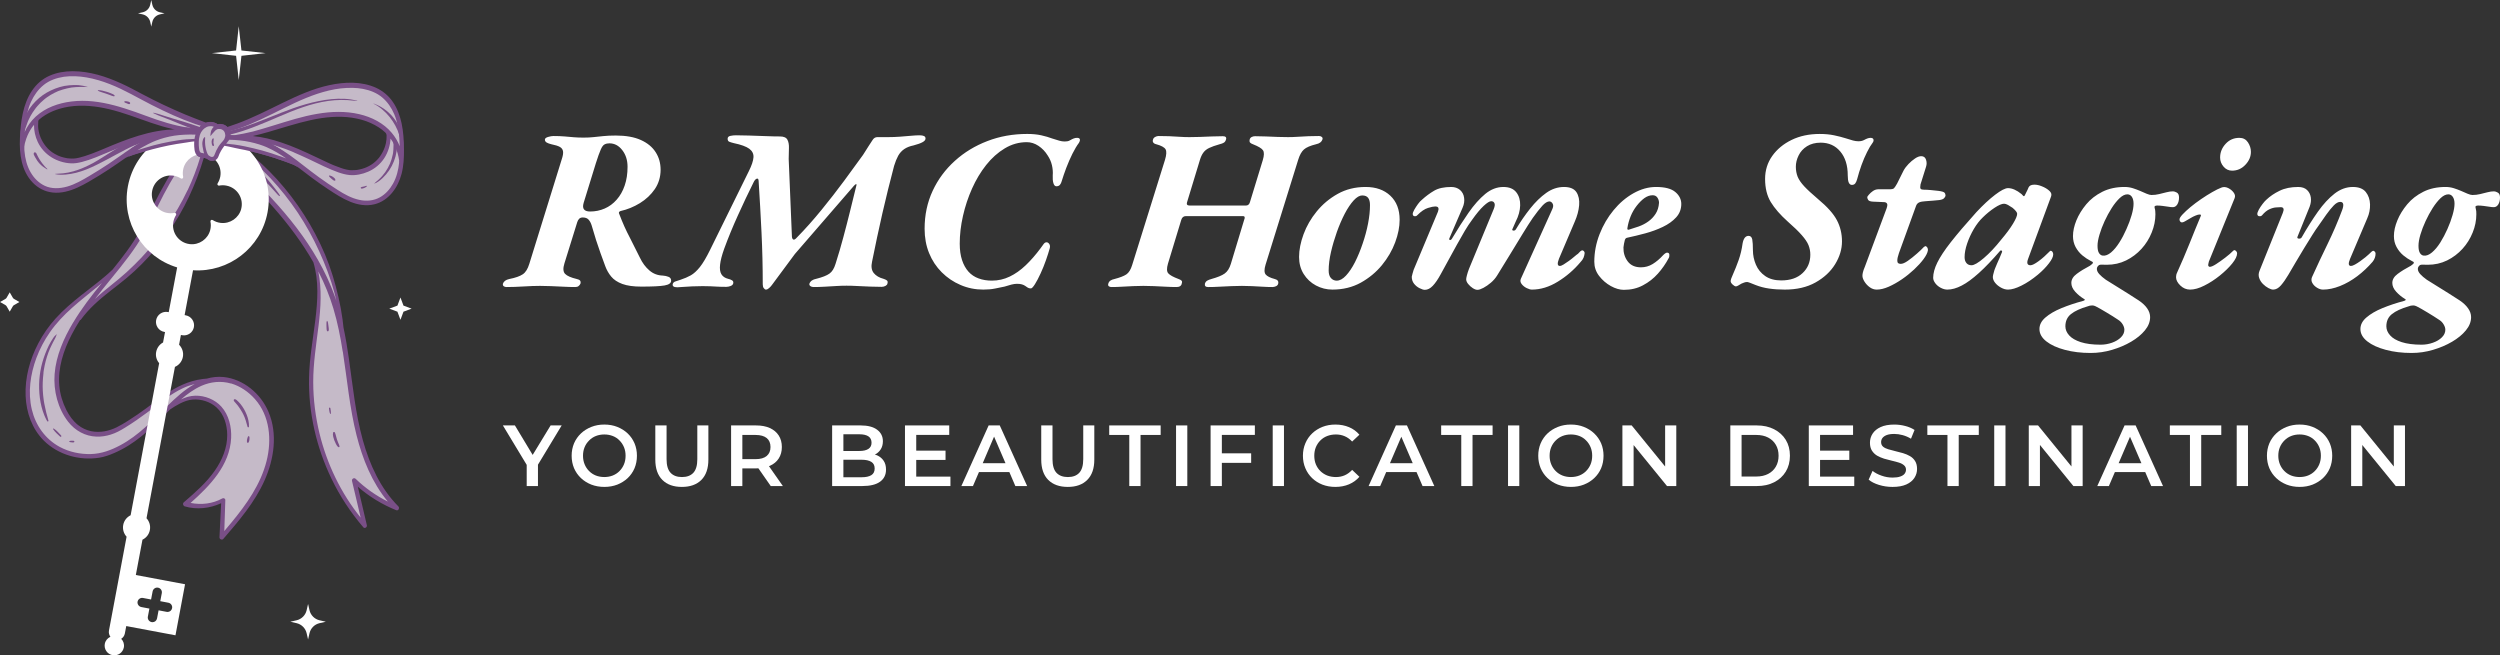 <svg xmlns="http://www.w3.org/2000/svg" id="Layer_1" data-name="Layer 1" viewBox="0 0 519.6 136.21"><rect x="0" y="0" width="519.6" height="136.21" fill="#333333" stroke="none"/><defs><style>      .cls-1 {        fill: #fff;      }      .cls-2 {        fill: none;      }      .cls-3 {        fill: #794f87;      }      .cls-4 {        fill: #c5bac8;      }    </style></defs><g><path class="cls-2" d="m46.28,29.35s.07-.09.03-.03c.03-.05.08-.1.11-.15.05-.07.1-.13.14-.2.02-.03.03-.06.05-.09,0,0,0-.01,0-.02.01-.07.05-.15.08-.21,0-.01.01-.03.01-.03.01-.03.02-.06.03-.09.02-.07.03-.14.05-.2,0-.03,0-.06,0-.08,0-.12,0-.23,0-.34,0-.01,0-.02,0-.03,0-.02,0-.05-.01-.07-.01-.06-.03-.12-.05-.18,0-.03-.02-.06-.03-.09-.02-.05-.05-.09-.07-.14-.02-.04-.05-.08-.08-.11.01.02,0,.02-.02-.03,0,0,0,0,0,0-.02-.02-.04-.04-.06-.07-.03-.03-.06-.05-.08-.07.02.02.02.03-.04-.03-.02-.02-.05-.03-.07-.05-.05-.03-.1-.06-.15-.09-.02-.01-.04-.02-.07-.03-.11-.03-.22-.05-.32-.08-.01,0-.02,0-.03,0-.03,0-.06,0-.09,0-.05,0-.1,0-.15,0-.02,0-.05.01-.08,0-.06.01-.12.03-.17.04-.02,0-.04.01-.06.02-.01,0-.02,0-.03.01,0,0,.02-.01.05-.02-.02,0-.06.03-.08.04-.05.03-.1.06-.15.09-.04.03-.08.05-.12.08,0,0,0,0,0,0t0,0s-.05.04-.07.06c-.1.08-.18.18-.26.28,0,0-.01.02-.02.03,0,0-.08.09-.11.12h0s0,0,0,0h0s-.06.06-.09.09c-.17.18-.32.37-.46.57-.02.03-.1.03-.09-.02.01-.13.02-.25.04-.38.02-.14.04-.27.07-.41.02-.07.03-.14.05-.2.02-.08.07-.15.1-.23.12-.22.26-.44.44-.62,0,0-.02,0-.02-.01-.05-.02-.09-.03-.14-.05-.09-.03-.19-.03-.27-.06h-.02s-.04,0-.06,0c-.05,0-.1,0-.15,0-.09,0-.18,0-.27.02,0,0-.01,0-.02,0-.02,0-.04,0-.06.01-.05.01-.1.02-.15.03-.09.02-.18.05-.27.09t0,0s-.03.02-.05.03c-.04.02-.08.04-.12.07-.08.04-.15.09-.22.14-.03.02-.05.03-.08.05,0,0-.01,0-.02.01-.02.02-.05.04-.07.06-.07.06-.13.12-.19.18-.07.07-.13.14-.19.21,0,0,0,0-.01.01-.01.01-.02.03-.03.04-.02.03-.05.07-.07.1-.1.16-.2.32-.28.49-.01.02-.02.05-.03.07,0,0-.02.05-.02.06,0,.02-.02.04-.02.06-.03.08-.06.16-.08.24-.07.22-.12.45-.15.68,0,0,0,.03,0,.05,0,.02,0,.05,0,.07,0,.05-.01.1-.02.15,0,.11-.02.22-.02.33,0,.23,0,.45,0,.68,0,.22.02.44.05.65,0,.04,0,.08.02.13,0,.02,0,.03,0,.05.01.08.03.15.05.23.01.05.03.09.04.14,0,0,.01.03.02.06h0s.03.06.04.07c.02.03.04.07.06.1h0s.02.03.03.04c.02.02.04.04.06.06.01,0,.02.02.03.02.02.01.03.02.05.03t0,0c.19.06.39.08.59.13.02,0,.04.01.06.02-.05-.15-.09-.3-.13-.46-.07-.32-.14-.65-.19-.98-.02-.17-.04-.34-.05-.52s.02-.35.04-.52c.03-.15.06-.3.11-.45.05-.16.15-.29.26-.42.06-.07.19-.02.19.08-.01.16-.01.32-.03.49-.02.17-.02.34,0,.51.02.33.04.63.1.95.06.32.14.65.24.96.05.16.09.27.16.4.04.07.08.14.12.21.02.03.05.07.07.1,0,0,.01.02.02.02,0,0,0,0,.01.01.03.03.06.06.09.08,0,0,0,0,.01,0,0,0,0,0,.02.01.04.03.08.06.13.08.05.03.1.07.16.1.02,0,.03.02.05.02.01,0,.05.02.05.02.03,0,.09.03.12.03-.06,0-.06,0-.02,0h.03s.14.02.18,0c0,0-.03,0-.05,0,0,0,.01,0,.03,0,.03,0,.06-.01.08-.02,0,0,.03,0,.04-.01,0,0,.01,0,.02-.01,0,0,.02,0,.03-.02.01,0,.03-.02.06-.03h0s.01-.01.02-.02c0,0,.02-.01.02-.02,0,0,.02-.02.03-.03,0,0,0,0,.02-.03,0,0,.01-.02.02-.03.03-.05.06-.11.08-.17,0,0,.01-.02.02-.03,0-.02.02-.04.02-.06.11-.29.23-.58.36-.86.26-.56.59-1.08,1-1.55.09-.11.19-.21.28-.31-.02-.04,0-.06.03-.09Z"></path><path class="cls-2" d="m10.67,31.52s.05.04.08.06c.07.05.14.1.2.14.14.09.28.18.42.26.16.09.32.18.48.25.07.03.14.07.2.1.03.02.06.03.09.04.02,0,.05.02.06.03.32.13.64.24.97.32.18.05.35.09.54.12.08.02.17.03.25.04.03,0,.07.01.1.02.01,0,.02,0,.02,0h.01c.45.06.89.08,1.35.04.08,0,.17-.02.25-.03,0,0,.02,0,.02,0,.04,0,.09-.01.13-.02.19-.03.39-.07.57-.11.41-.09.81-.21,1.21-.34,1.99-.63,3.9-1.51,5.84-2.3,2.35-.96,4.73-1.84,7.19-2.45,1.34-.33,2.71-.59,4.09-.71.55-.05,1.09-.07,1.64-.06-.21-.05-.42-.09-.63-.14-1.44-.34-2.87-.75-4.27-1.23-2.9-1-5.76-2.12-8.74-2.84-2.74-.66-5.63-.98-8.43-.54-2.26.36-4.51,1.22-6.22,2.71-.09.08-.14.2-.15.32h0c-.03.34-.05.68-.03,1.02.05,1.36.51,2.65,1.3,3.78.12.18.17.24.29.39.11.13.22.25.34.38.24.25.49.47.75.68h0s.06.04.08.06Z"></path><path class="cls-2" d="m79.49,31.69c.33-.62.57-1.23.72-1.94.11-.51.15-1.05.14-1.59,0-.23-.1-.44-.27-.6h0c-.44-.42-.84-.73-1.34-1.06-.54-.35-1.12-.66-1.71-.93-1.22-.55-2.57-.9-3.9-1.1-2.79-.41-5.71-.11-8.48.49-2.99.65-5.9,1.62-8.84,2.47-1.08.31-2.18.61-3.28.86,2.01.17,3.99.68,5.9,1.32,2.41.8,4.73,1.85,7.02,2.94.99.47,1.98.95,2.98,1.4.23.1.46.2.68.3.06.03.13.05.19.08.02.01.11.05.12.05,0,0-.02,0-.04-.02.1.05.2.08.3.12.41.17.82.32,1.24.46.37.12.75.23,1.13.32.17.03.34.06.51.09-.03,0-.05,0-.05-.01.02,0,.08.02.11.02.04,0,.08,0,.12.01.08,0,.15.01.23.02.3.01.6,0,.89-.03.1,0,.2-.02.3-.03,0,0,.02,0,.02,0,0,0,.01,0,.02,0,.04,0,.08-.01.12-.02.17-.03.33-.06.5-.1.34-.08.69-.18,1.02-.3.3-.11.56-.23.89-.41.64-.35,1.11-.71,1.62-1.23.12-.12.24-.25.35-.39.03-.04.06-.07.09-.11,0,0,.01-.02.02-.02.04-.05.07-.1.11-.15.22-.29.41-.59.57-.91Z"></path><path class="cls-4" d="m74.29,90.4c-1.01-3.98-1.57-8.12-2.11-12.13-.23-1.71-.47-3.48-.74-5.22-.56-3.58-1.18-6.43-1.94-8.98-.76-2.54-1.79-5.08-3.05-7.54-.02-.03-.03-.07-.05-.1-.02-.03-.03-.06-.05-.1-.05-.09-.15-.14-.25-.1s-.15.14-.14.24c.77,3.9.45,7.85.04,11.19-.1.78-.2,1.57-.3,2.34-.41,3.08-.83,6.27-.81,9.45.01,3.55.45,7.14,1.31,10.67,1.57,6.48,4.54,12.56,8.6,17.59.04.05.1.08.16.08.03,0,.06,0,.09-.02.08-.04.13-.14.11-.23-.43-1.79-.86-3.62-1.28-5.39-.17-.74-.35-1.49-.52-2.23-.03-.14.04-.24.12-.28.04-.02.17-.08.29.04,1.99,1.93,4.26,3.53,6.74,4.76.09.04.19.02.25-.06s.06-.19,0-.26c-2.89-3.48-5.01-7.97-6.47-13.73Z"></path><path class="cls-4" d="m48.05,79.5c-2.03-.59-4.19-.43-6.25.49-1.42.63-2.79,1.54-4.32,2.87-.08.07-.09.18-.04.27.06.08.17.12.26.07,1-.49,1.94-.73,2.87-.76h0c1.98-.05,4.01.8,5.28,2.21,1.37,1.53,2.09,3.85,1.97,6.37-.27,5.68-4.46,9.87-8.36,13.35-.06.05-.08.13-.06.21s.08.13.16.15c2.4.47,4.79.12,6.74-.96.07-.03.15-.03.22,0,.03.02.09.07.09.16l-.03.84c-.06,1.83-.12,3.72-.19,5.59,0,.09.05.17.13.2.02,0,.05.02.07.02.06,0,.12-.03.16-.07.41-.49.96-1.13,1.5-1.79,2.91-3.52,6.06-7.8,7.32-12.83,1.28-5.09.39-9.85-2.46-13.06-1.43-1.64-3.19-2.79-5.07-3.34Z"></path><path class="cls-4" d="m40.66,79.73c-.04-.1-.14-.15-.24-.12-.93.25-1.75.54-2.52.91-1.11.52-2.26,1.22-3.63,2.2-.82.59-1.64,1.21-2.43,1.81-.42.32-.86.66-1.3.99-1.67,1.25-3.2,2.3-4.67,3.21-.88.54-1.85,1.09-2.94,1.43-.96.3-1.96.44-2.89.41-2.23-.07-4.27-1.14-5.73-3.01-2.02-2.58-3.06-6.24-2.78-9.78.26-3.27,1.51-6.74,3.82-10.6,1.78-2.98,3.92-5.71,5.95-8.22.07-.08.06-.2-.02-.28-.08-.07-.2-.08-.28-.01l-.02.02c-.2.17-.39.33-.59.49-.68.57-1.37,1.13-2.05,1.68-1.18.96-2.4,1.95-3.56,2.99-1.94,1.73-3.46,3.42-4.65,5.15-1.16,1.68-2.1,3.48-2.79,5.33-.99,2.64-1.96,6.67-.97,10.84.83,3.51,2.94,6.33,5.94,7.93,1.84.99,3.97,1.5,6.18,1.5.13,0,.25,0,.39,0,1.96-.05,3.93-.64,6.19-1.85,3.41-1.82,6.16-4.55,8.81-7.19.35-.35.7-.7,1.06-1.05,1.68-1.65,3.52-3.34,5.62-4.5.08-.05.12-.16.08-.26Z"></path><path class="cls-4" d="m22.94,57.78c-.6.73-1.22,1.49-1.81,2.24-.59.73-1.1,1.4-1.59,2.04-.07.08-.05.21.03.28.04.03.09.05.14.05.05,0,.1-.02.15-.06.02-.02.05-.05.07-.07.99-.96,2.09-1.84,3.15-2.7l.12-.1c1.08-.87,2.22-1.8,3.29-2.77,1.05-.96,2.08-1.97,3.06-3,1.99-2.12,3.73-4.28,5.32-6.61,1.67-2.46,3.12-4.96,4.3-7.43,1.05-2.2,1.94-4.52,2.65-6.91.02-.05,0-.11-.02-.16s-.07-.08-.12-.1c-.37-.1-.66-.34-.81-.67h0c-.09-.19-.15-.39-.19-.63-.01-.07-.06-.13-.13-.16-.07-.03-.15-.01-.2.03-.25.21-.47.4-.67.6-1.05,1-2.04,2.27-3.12,3.99-.86,1.37-1.74,2.89-2.67,4.65-.61,1.15-1.2,2.35-1.77,3.5-1.17,2.36-2.37,4.8-3.84,7.03-1.62,2.44-3.5,4.74-5.31,6.96Z"></path><path class="cls-4" d="m69.7,62.6c.03.08.11.14.2.14.02,0,.04,0,.05,0,.1-.03.17-.14.15-.24-.12-.56-.26-1.11-.4-1.65-.7-2.67-1.74-5.5-3.16-8.64-1.28-2.82-2.79-5.55-4.49-8.11-1.7-2.55-3.62-4.98-5.72-7.21-1.05-1.11-2.15-2.19-3.27-3.19-.68-.61-1.39-1.2-2.08-1.77-.27-.22-.53-.45-.8-.67-.41-.35-.91-.59-1.44-.7h0c-.1-.02-.2-.04-.29-.07-.31-.07-.61-.14-.91-.2-.12-.02-.23-.04-.34-.06-.17-.03-.34-.06-.5-.1-.08-.02-.16.01-.21.07h-.01s0,.02-.01.03h0s-.03.04-.04.05h0c-.05.07-.1.13-.14.2-.2.29-.36.53-.51.79-.03.06-.04.13,0,.19.03.06.08.1.15.12.01,0,.02,0,.03.02.52.44,1.02.86,1.52,1.3,4.41,3.82,8.17,7.57,11.48,11.47,3.83,4.51,6.71,8.88,8.81,13.38.74,1.58,1.4,3.22,1.95,4.87Z"></path><path class="cls-4" d="m82.85,31.72c-.17-.56-.35-1.05-.61-1.57h0c-.26-.53-.55-1.01-.88-1.47-.05-.07-.14-.1-.22-.07-.08.03-.14.1-.15.19-.07,1.41-.52,2.82-1.27,3.97-.79,1.21-1.91,2.15-3.25,2.73-.89.39-2.28.82-3.78.68-.7-.07-1.44-.24-2.32-.56-1.56-.56-3.09-1.29-4.57-2.01-.41-.2-.82-.39-1.23-.59-1-.47-2.19-1.03-3.41-1.54,0,0-.02,0-.03-.01h0s-.01,0-.02-.01h-.02s-.07-.04-.1-.05c-.08-.03-.16-.07-.24-.1-.14-.06-.29-.12-.43-.17-.31-.12-.61-.24-.91-.35-.65-.24-1.29-.47-1.92-.67-.27-.08-.55-.17-.87-.26-.1-.03-.21.02-.25.12s0,.21.1.26c.25.12.46.22.65.32,2.09,1.1,4,2.59,5.85,4.03l.06.04c.51.4.96.74,1.45,1.13.61.46,1.15.87,1.65,1.23,1.19.87,2.47,1.74,3.91,2.65,1.29.83,2.85,1.72,4.58,2.09.52.11,1.03.17,1.53.17,1.06,0,2.06-.25,2.92-.73,1.11-.63,2.07-1.63,2.78-2.9.69-1.23,1.12-2.74,1.3-4.5.01-.1.02-.2.03-.31v-.08s0-.03,0-.04c-.07-.54-.19-1.09-.35-1.64Z"></path><path class="cls-4" d="m46.99,30.07c.12.01.23.03.34.04.11.01.21.03.32.04.1.01.2.02.3.03.26.02.52.05.78.09.75.12,1.44.24,2.1.37,1.22.25,2.46.54,3.66.88,1.13.31,2.31.69,3.62,1.16h0c.41.15.84.3,1.27.47.02,0,.05.01.07.01.07,0,.15-.04.18-.11.05-.09.02-.2-.07-.27-1.47-1.02-2.74-1.76-4.02-2.32l-.13-.05s-.04-.02-.06-.03c-.06-.02-.12-.05-.17-.07-.14-.06-.28-.11-.42-.17-.28-.1-.57-.21-.88-.31-.63-.2-1.28-.37-1.94-.51-1.35-.28-2.77-.43-4.34-.46-.08,0-.15.04-.19.11,0,.01-.01.02-.02.03,0,0,0,.02-.01.02-.04.07-.1.14-.15.21l-.02.03s-.02.03-.03.04c-.01,0-.02.02-.03.03s-.02.02-.03.04h0s-.02.03-.03.05c-.07.08-.14.16-.21.24l-.05.05c-.05.06-.07.14-.04.21.04.08.1.13.18.14Z"></path><path class="cls-4" d="m83.19,28.62c-.14-1.99-.48-3.56-1.07-4.94-.61-1.45-1.47-2.65-2.56-3.57-1.05-.89-2.42-1.5-4.07-1.82-.69-.14-1.4-.21-2.21-.23-.8-.02-1.64.02-2.5.12-1.49.17-3.12.54-4.86,1.11-2.91.95-5.69,2.34-8.37,3.68-.3.15-.61.3-.91.46-1.5.74-3.11,1.52-4.75,2.21-.96.4-1.69.68-2.39.91-.41.14-.82.27-1.21.38-.17.05-.35.1-.59.15-.06.01-.11.05-.14.1-.03.05-.03.11-.02.17.08.24.12.49.11.75,0,.05.02.11.05.15.04.04.09.07.15.07.27,0,.51.02.74.03.02,0,.03,0,.04,0,1.18-.19,2.57-.42,3.94-.78,1.24-.32,2.48-.7,3.68-1.07.22-.07.43-.14.65-.2.26-.08.53-.16.79-.24,2.67-.83,5.44-1.68,8.24-2.16,3.25-.55,6.08-.53,8.66.07,1.96.46,4.7,1.49,6.65,3.82.71.86,1.26,1.77,1.62,2.72.03.08.11.13.19.13.01,0,.03,0,.04,0,.1-.02.17-.11.17-.21,0-.58-.04-1.18-.08-1.79Z"></path><path class="cls-4" d="m28.55,31.43s.04,0,.07-.01c.54-.18,1.1-.35,1.63-.51,1.19-.37,2.3-.66,3.38-.91,1.11-.25,2.25-.46,3.37-.62.52-.08,1.18-.17,1.8-.21.19-.01.37-.02.56-.03.12,0,.23-.01.34-.02.1,0,.21-.01.31-.02.14,0,.28-.02.42-.02.1,0,.19-.08.2-.18.04-.3.11-.59.19-.86.02-.06,0-.13-.03-.18-.04-.05-.1-.08-.16-.08-.77-.03-1.57-.02-2.36.02-1.49.08-2.81.29-4.15.65-.61.17-1.23.37-1.83.61-.17.07-.31.12-.44.18-.01,0-.04.02-.06.03-.02.01-.05.02-.06.02-.07.03-.15.07-.22.1-.28.13-.56.26-.84.4-.7.35-1.43.76-2.22,1.26-.09.05-.12.17-.08.26.03.07.1.12.18.12Z"></path><path class="cls-4" d="m9.19,38.82c.73.34,1.58.52,2.5.52.74,0,1.52-.11,2.31-.34,1.73-.49,3.31-1.43,4.7-2.25,1.17-.7,2.56-1.54,3.95-2.47.69-.46,1.38-.95,2.06-1.42.41-.29.82-.57,1.23-.85,1.74-1.2,3.63-2.42,5.71-3.31.1-.04.15-.15.12-.25-.03-.1-.14-.16-.24-.14-.61.14-1.22.3-1.81.47h0c-2.44.71-4.75,1.64-7.1,2.62-.3.13-.61.25-.91.38-1.53.64-3.11,1.31-4.73,1.72-.89.23-1.6.32-2.23.28-1.42-.07-2.79-.5-3.96-1.24-1.22-.77-2.18-1.85-2.77-3.13-.5-1.08-.75-2.27-.74-3.44,0-.09-.05-.17-.14-.2-.08-.03-.17,0-.23.06-.53.65-.97,1.37-1.35,2.2-.22.49-.42,1.05-.56,1.6-.02.07-.03.14-.05.2-.09.41-.13.83-.1,1.26h0c0,.1.01.2.02.3.15,1.77.59,3.3,1.33,4.56.76,1.3,1.79,2.29,3,2.86Z"></path><path class="cls-4" d="m5.04,27.72s.03,0,.05,0c.08,0,.15-.05.19-.12.52-1.21,1.29-2.28,2.28-3.2,1.8-1.66,4.33-2.73,7.32-3.09,2.61-.32,5.48-.06,8.76.8,1.31.34,2.68.77,4.44,1.38.63.22,1.27.46,1.88.68.83.3,1.69.62,2.54.91,1.63.55,3.01.94,4.33,1.24.69.16,1.4.29,2.09.41.7.13,1.42.26,2.13.42.08.02.17-.02.22-.09.03-.05.07-.1.1-.15.16-.22.34-.43.53-.6.05-.05.08-.13.06-.2-.02-.07-.07-.13-.14-.15-.41-.12-.82-.25-1.23-.39-2.67-.93-5.42-2.14-8.93-3.91-.89-.45-1.79-.93-2.65-1.39-1.96-1.05-3.98-2.13-6.09-2.95-1.74-.68-3.34-1.14-4.91-1.41-1.72-.3-3.37-.34-4.78-.14-1.71.25-3.19.86-4.28,1.74-1.12.91-2.02,2.11-2.69,3.57-.81,1.76-1.09,3.7-1.23,5.01-.05.47-.1.95-.14,1.42-.01.1.05.19.15.22Z"></path><path class="cls-3" d="m60.72,34.16s0,0,0,0h0s0,0,0,0Z"></path><path class="cls-3" d="m57.45,32.97c.6.2,1.19.4,1.79.61.29.1.57.21.85.32.11.04.22.08.34.13.06.02.12.05.18.07.03.01.06.02.09.04,0,0,.01,0,.02,0h0s.03.01.05.02c.1.04.2.08.3.13.42.19.82.43,1.19.71.25.19.49.38.77.59.54.41,1.07.83,1.61,1.23,1.19.89,2.41,1.74,3.65,2.56,2.79,1.85,6.05,3.94,9.56,3.07,2.95-.73,4.88-3.5,5.61-6.31.44-1.69.52-3.44.5-5.18-.02-1.78-.12-3.57-.49-5.31-.34-1.56-.88-3.09-1.79-4.42-.88-1.3-2.1-2.34-3.53-2.99-3.02-1.37-6.54-1.23-9.72-.54-3.39.73-6.57,2.17-9.68,3.68-3.12,1.52-6.22,3.12-9.47,4.31-.67.25-1.35.47-2.02.7-.25-.27-.58-.46-.96-.56-.32-.08-.66-.1-.98-.02-.03,0-.06.02-.08.02-.23-.2-.53-.32-.81-.4-.41-.11-.83-.12-1.24-.04-.13.02-.25.05-.37.1,0,0,0,0-.01,0-1.43-.55-2.91-1.1-4.36-1.71-1.48-.62-3.02-1.31-4.5-2.01-1.44-.68-2.85-1.4-4.26-2.14-1.5-.8-2.99-1.61-4.54-2.31-3.15-1.43-6.54-2.52-10.03-2.52-1.65,0-3.31.27-4.83.94-1.48.65-2.69,1.72-3.6,3.05-1.97,2.87-2.39,6.53-2.55,9.92-.15,3.28.3,6.8,2.68,9.26,1.1,1.14,2.51,1.86,4.09,2.04,1.79.21,3.58-.3,5.2-1.03,1.58-.71,3.07-1.64,4.56-2.54,1.25-.76,2.47-1.58,3.68-2.41.59-.41,1.18-.82,1.77-1.23.11-.05.22-.1.32-.15.15-.07.2-.09.35-.15,1.06-.42,2.16-.73,3.26-1.05,2.21-.64,4.45-1.19,6.72-1.56.64-.1,1.28-.2,1.92-.29.08-.01.15-.02.26-.04.07-.01.15-.03.22-.04.17-.03.35-.06.52-.08.22-.03.45-.05.68-.08-.03.37-.02.74,0,1.11-1.04.73-1.98,1.62-2.78,2.6-1.1,1.35-2.01,2.82-2.88,4.32-.98,1.69-1.91,3.41-2.79,5.16-.91,1.81-1.8,3.64-2.8,5.4-1.63,2.89-3.64,5.5-5.72,8.07-2.01,1.94-4.33,3.61-6.51,5.34-1.89,1.5-3.75,3.06-5.36,4.86-1.39,1.55-2.6,3.27-3.56,5.11-1.77,3.35-2.81,7.17-2.65,10.98.15,3.43,1.32,6.8,3.78,9.26,2.98,2.97,7.45,4.22,11.57,3.55,1.06-.17,2.06-.53,3.05-.96,1.04-.45,2.05-.98,3.01-1.58,1.82-1.13,3.46-2.51,5.03-3.97,1.23-1.15,2.4-2.35,3.6-3.52.66-.45,1.33-.86,2.04-1.22.81-.41,1.67-.74,2.58-.82,1.78-.16,3.72.43,5.04,1.65,1.55,1.43,2.19,3.63,2.2,5.69.02,2.67-1.05,5.23-2.55,7.39-1.77,2.56-4.15,4.61-6.48,6.63-.3.25-.12.74.22.84,2.5.74,5.2.41,7.55-.66-.12,2.36-.24,4.73-.35,7.09-.02.39.54.64.8.33,3.24-3.76,6.56-7.62,8.59-12.2,1.96-4.41,2.74-9.65.8-14.21-1.6-3.77-5.19-6.82-9.34-7.24-1.22-.12-2.38.02-3.48.33-.28.02-.56.05-.84.08-.75.09-1.49.25-2.22.46-1.32.38-2.58.95-3.77,1.63-2.65,1.53-4.99,3.53-7.51,5.25-1.42.96-2.88,1.94-4.42,2.71-.78.38-1.64.68-2.54.83-.84.15-1.88.15-2.73-.03-1.01-.22-1.93-.64-2.74-1.29-1.03-.83-1.81-1.92-2.41-3.09-.79-1.56-1.32-3.29-1.47-5.03-.34-3.72.86-7.37,2.55-10.64.54-1.05,1.14-2.07,1.77-3.07.04.02.1.01.14-.04,1.69-2.34,3.88-4.23,6.15-6,1.13-.89,2.28-1.76,3.38-2.68,1.1-.92,2.15-1.89,3.16-2.91,2.03-2.04,3.87-4.27,5.53-6.62,1.64-2.34,3.07-4.82,4.29-7.41,1.22-2.6,2.26-5.29,3.06-8.05,0,0,0,0,0-.01.04.01.08.03.12.03.18.05.36.13.54.17.05.05.1.09.15.13.25.19.57.3.89.3.35.01.69-.11.95-.34.27-.24.38-.58.51-.91.03-.07.06-.15.08-.22,0,0,0,0,0,0,0-.01.01-.03.02-.03.02-.05.04-.1.07-.14,1.96,1.88,3.92,3.77,5.84,5.7s3.8,3.9,5.58,5.95c3,3.44,5.76,7.12,8.02,11.09,1.18,3.9.89,8,.41,11.99-.49,4.01-1.24,7.99-1.31,12.04-.14,7.23,1.52,14.39,4.64,20.9,1.76,3.67,4,7.06,6.64,10.15.3.35.83-.03.74-.43-.61-2.67-1.25-5.34-1.88-8,2.37,2.06,5.07,3.7,7.98,4.88.45.19.76-.47.46-.78-3.74-3.75-5.98-8.69-7.39-13.74-1.55-5.57-2.1-11.35-2.92-17.07-.3-2.14-.66-4.27-1.11-6.38-.05-.57-.12-1.15-.2-1.72-.21-1.54-.49-3.06-.84-4.56-.69-3.02-1.59-6.02-2.79-8.88-1.22-2.87-2.67-5.64-4.35-8.26-1.68-2.62-3.58-5.11-5.67-7.41-2.02-2.21-4.21-4.29-6.62-6.07.99.21,1.97.45,2.94.71,1.21.32,2.41.67,3.6,1.06Zm25.51.79c-.15,1.54-.53,3.09-1.28,4.42-.65,1.16-1.55,2.17-2.7,2.82-1.28.73-2.83.86-4.3.54-1.64-.35-3.11-1.17-4.51-2.07-1.32-.84-2.63-1.72-3.9-2.65-.56-.41-1.1-.81-1.65-1.23-.51-.39-.95-.73-1.48-1.14-1.89-1.47-3.79-2.95-5.91-4.07-.22-.12-.44-.22-.66-.33.29.08.57.17.86.26.64.2,1.28.43,1.91.66.3.12.61.23.91.35.14.06.28.12.42.17.08.03.15.06.23.1.03.02.07.03.1.04.02,0,.03.01.03.02.01,0,.02,0,.03.02,1.15.49,2.28,1.01,3.41,1.54,1.91.91,3.82,1.89,5.81,2.6.77.27,1.55.49,2.37.57,1.31.12,2.68-.18,3.88-.7,1.36-.59,2.53-1.57,3.34-2.81.78-1.2,1.23-2.64,1.3-4.07.33.44.61.92.86,1.44.24.5.43.98.59,1.54.15.52.27,1.06.34,1.6-.01.12-.02.25-.03.37Zm-4.15-1.02s-.01.01-.02.02c-.03.04-.06.07-.09.11-.11.14-.23.26-.35.39-.51.52-.98.88-1.62,1.23-.34.18-.58.29-.89.41-.33.12-.67.22-1.02.3-.17.04-.33.07-.5.1-.04,0-.08.01-.12.02,0,0-.02,0-.02,0s-.01,0-.02,0c-.1.01-.2.02-.3.03-.3.02-.6.04-.89.03-.08,0-.15,0-.23-.02-.04,0-.08,0-.12-.01-.02,0-.08-.02-.11-.02,0,0,.03,0,.05.01-.17-.03-.34-.05-.51-.09-.39-.08-.76-.19-1.13-.32-.42-.14-.83-.29-1.24-.46-.1-.04-.2-.07-.3-.12.02.01.03.02.04.02-.01,0-.09-.05-.12-.05-.06-.03-.13-.05-.19-.08-.23-.1-.46-.2-.68-.3-1-.45-1.99-.93-2.98-1.4-2.29-1.09-4.61-2.14-7.02-2.94-1.91-.64-3.89-1.14-5.9-1.32,1.1-.25,2.19-.55,3.28-.86,2.94-.84,5.85-1.82,8.84-2.47,2.77-.6,5.69-.9,8.48-.49,1.33.2,2.68.55,3.9,1.1.59.27,1.17.57,1.71.93.5.32.9.64,1.34,1.05h0c.17.16.26.38.27.61.02.54-.03,1.08-.14,1.59-.15.72-.39,1.32-.72,1.94-.17.32-.36.62-.57.91-.04.05-.07.1-.11.14Zm.02-.02s0,0,0,0c0,0,0,0,0,0Zm-30.46-5.61c.41-.12.81-.25,1.22-.38.81-.27,1.61-.59,2.4-.92,1.62-.68,3.19-1.44,4.76-2.21,3.03-1.5,6.04-3.06,9.25-4.12,1.56-.51,3.2-.92,4.81-1.1.82-.09,1.65-.14,2.48-.12.76.02,1.46.08,2.18.22,1.45.28,2.85.83,3.97,1.77,1.11.94,1.92,2.14,2.5,3.49.65,1.55.93,3.21,1.05,4.88.04.59.07,1.18.09,1.78-.39-1.01-.96-1.95-1.65-2.78-1.71-2.05-4.19-3.29-6.76-3.89-2.87-.67-5.85-.57-8.74-.07-3.09.52-6.07,1.49-9.06,2.41-1.44.44-2.87.89-4.32,1.27-1.3.33-2.6.57-3.92.78-.25-.01-.5-.02-.74-.03.01-.28-.03-.56-.12-.83.2-.05.4-.1.6-.15Zm-43.14-1.01c.19-1.69.51-3.4,1.22-4.95.62-1.35,1.48-2.56,2.63-3.49,1.17-.95,2.67-1.47,4.18-1.7,1.52-.22,3.18-.13,4.71.13,1.67.29,3.3.78,4.87,1.4,3.03,1.18,5.82,2.87,8.72,4.34,2.9,1.47,5.88,2.85,8.95,3.92.41.14.82.28,1.24.4-.21.19-.4.41-.56.63-.04.05-.07.1-.1.16-1.39-.32-2.82-.51-4.21-.83-1.46-.33-2.89-.76-4.31-1.24-1.48-.5-2.94-1.07-4.41-1.59-1.47-.51-2.95-1-4.45-1.39-2.87-.75-5.88-1.17-8.84-.8-2.71.33-5.4,1.27-7.44,3.14-1,.93-1.8,2.04-2.33,3.27.04-.47.08-.94.13-1.4Zm4.62,4.67c-.12-.12-.23-.25-.34-.38-.12-.15-.17-.21-.29-.39-.79-1.13-1.25-2.42-1.3-3.78-.01-.34,0-.68.03-1.02h0c.01-.12.06-.24.15-.32,1.71-1.5,3.96-2.35,6.22-2.71,2.8-.44,5.69-.12,8.43.54,2.98.72,5.84,1.84,8.74,2.84,1.4.48,2.83.9,4.27,1.23.21.05.42.1.63.14-.55,0-1.09.01-1.64.06-1.38.13-2.74.38-4.09.71-2.46.61-4.85,1.49-7.19,2.45-1.93.79-3.85,1.67-5.84,2.3-.4.13-.8.24-1.21.34-.19.04-.38.08-.57.11-.04,0-.09.02-.13.02,0,0-.02,0-.02,0-.08,0-.17.02-.25.03-.45.04-.9.02-1.35-.04h-.01s-.02,0-.02,0c-.03,0-.07-.01-.1-.02-.08-.01-.17-.03-.25-.04-.18-.03-.36-.08-.54-.12-.33-.08-.65-.19-.97-.32-.01,0-.05-.02-.06-.03-.03-.01-.06-.03-.09-.04-.07-.03-.14-.06-.2-.1-.16-.08-.32-.17-.48-.25-.14-.08-.29-.17-.42-.26-.07-.05-.14-.09-.2-.14-.03-.02-.05-.04-.08-.06s-.05-.04-.08-.06h0c-.27-.21-.53-.44-.76-.68Zm15.97,1.05c-1.1.75-2.18,1.52-3.28,2.26-1.29.87-2.61,1.67-3.94,2.47-1.48.88-2.99,1.76-4.65,2.23-1.52.43-3.24.51-4.66-.17-1.25-.59-2.22-1.59-2.91-2.77-.79-1.35-1.17-2.9-1.3-4.47,0-.1-.02-.2-.02-.3-.03-.4,0-.8.09-1.2.02-.07.03-.14.05-.2.14-.54.32-1.08.54-1.57.36-.79.79-1.51,1.33-2.16-.02,1.21.25,2.44.76,3.53.61,1.32,1.62,2.44,2.85,3.21,1.21.76,2.63,1.2,4.06,1.27.77.04,1.55-.1,2.29-.29,1.95-.5,3.82-1.34,5.67-2.11,2.32-.96,4.66-1.91,7.07-2.61.6-.17,1.2-.33,1.8-.47-2.04.87-3.92,2.07-5.75,3.33Zm13.88-2.92c-.3.02-.61.02-.91.04-.61.04-1.22.13-1.82.22-1.13.17-2.26.38-3.38.63-1.15.25-2.28.56-3.4.91-.54.17-1.09.34-1.63.51.72-.45,1.45-.87,2.21-1.25.27-.14.55-.27.83-.4.07-.03.15-.07.22-.1.02,0,.09-.04.12-.05.15-.06.29-.12.44-.18.59-.23,1.2-.43,1.81-.6,1.38-.38,2.69-.57,4.1-.64.78-.04,1.56-.05,2.34-.02-.09.29-.15.59-.2.89-.25,0-.49.03-.74.04Zm8.31,50.79c1.94.57,3.65,1.76,4.98,3.26,3.11,3.51,3.52,8.48,2.41,12.88-1.22,4.83-4.15,8.96-7.28,12.75-.49.6-1,1.19-1.5,1.79.08-2.14.14-4.29.21-6.43.01-.32-.35-.5-.62-.35-2.01,1.12-4.37,1.38-6.6.94,4.02-3.58,8.15-7.81,8.43-13.49.11-2.29-.46-4.78-2.03-6.52-1.33-1.49-3.44-2.33-5.44-2.28-1.05.03-2.03.33-2.95.78,1.3-1.13,2.69-2.14,4.27-2.84,1.94-.85,4.07-1.06,6.11-.47Zm-32.81-12.65c-1.95,3.26-3.55,6.87-3.85,10.7-.27,3.46.67,7.17,2.82,9.92,1.44,1.84,3.53,3.01,5.88,3.09,1,.03,2.01-.12,2.95-.42,1.08-.33,2.04-.86,2.99-1.45,1.62-.99,3.17-2.08,4.69-3.21,1.24-.93,2.46-1.89,3.72-2.8,1.14-.82,2.32-1.58,3.6-2.18.8-.38,1.63-.67,2.48-.89-2.11,1.17-3.98,2.89-5.66,4.54-3.06,3-6,6.16-9.82,8.2-1.91,1.02-3.91,1.77-6.1,1.83-2.22.06-4.49-.42-6.46-1.47-3.02-1.62-5.05-4.49-5.83-7.8-.84-3.55-.3-7.34.96-10.72.7-1.87,1.64-3.65,2.77-5.28,1.31-1.9,2.9-3.57,4.62-5.11,1.81-1.62,3.74-3.1,5.61-4.66.2-.17.41-.34.61-.52-2.16,2.63-4.24,5.32-5.98,8.24Zm23.77-27.49c-1.23,2.58-2.68,5.05-4.28,7.41-1.59,2.35-3.34,4.5-5.3,6.59-.98,1.03-1.99,2.03-3.04,2.99-1.06.96-2.17,1.87-3.28,2.76-1.12.9-2.25,1.81-3.28,2.8-.02.02-.05.05-.07.07.52-.69,1.05-1.37,1.59-2.04,2.42-3.03,4.98-5.96,7.12-9.2,2.2-3.34,3.75-7.03,5.62-10.55.83-1.57,1.71-3.13,2.66-4.63.88-1.41,1.89-2.8,3.09-3.95.21-.2.44-.4.66-.59.04.23.11.46.21.68.19.4.54.66.95.78-.7,2.36-1.58,4.66-2.63,6.88Zm5.98-8.26c-.13.29-.25.57-.36.86,0,.02-.02.04-.02.06,0,.01-.01.02-.02.03-.03.06-.05.11-.08.17,0,.01-.01.02-.02.03-.01.02-.02.03-.02.03-.01.01-.02.02-.03.03,0,0-.02.02-.02.02,0,0-.02.01-.02.02h0s-.05.02-.06.03c0,0-.02,0-.03.02-.01,0-.02,0-.02.01-.02,0-.03,0-.04.01-.03,0-.06.02-.08.02-.01,0-.02,0-.03,0,.01,0,.03,0,.05,0-.03.02-.14,0-.18,0h-.03s-.04,0,.02,0c-.03,0-.09-.02-.12-.03,0,0-.04-.02-.05-.02-.02,0-.03-.02-.05-.02-.05-.03-.11-.07-.16-.1-.04-.03-.08-.06-.13-.08,0,0-.01,0-.02-.01,0,0,0,0-.01,0-.03-.03-.06-.06-.09-.08,0,0,0,0-.01-.01,0,0,0-.01-.02-.02-.02-.03-.05-.07-.07-.1-.04-.07-.08-.14-.12-.21-.07-.13-.11-.24-.16-.4-.1-.31-.19-.64-.24-.96-.06-.31-.08-.62-.1-.95-.01-.17-.01-.34,0-.51.02-.16.02-.32.03-.49,0-.09-.13-.15-.19-.08-.1.13-.2.26-.26.42-.05.15-.08.3-.11.45-.03.17-.05.35-.04.52,0,.17.03.35.05.52.05.33.11.66.19.98.03.15.08.3.13.46-.02,0-.04-.01-.06-.02-.2-.04-.4-.07-.59-.13t0,0s-.03-.02-.05-.03c-.01,0-.02-.02-.03-.02-.02-.02-.04-.04-.06-.06,0,0-.03-.04-.03-.04h0s-.04-.06-.06-.1c0-.01-.03-.08-.04-.08h0s-.02-.04-.02-.05c-.02-.05-.03-.09-.04-.14-.02-.08-.03-.15-.05-.23,0-.02,0-.03,0-.05,0-.04-.01-.08-.02-.13-.02-.22-.03-.44-.05-.65,0-.23-.01-.45,0-.68,0-.11.01-.22.02-.33,0-.05.01-.1.02-.15,0-.02,0-.05,0-.07,0-.02,0-.03,0-.05.03-.23.08-.46.15-.68.02-.08.05-.16.08-.24,0-.02.02-.04.02-.06,0,0,.02-.05.02-.06.01-.02.02-.05.03-.07.08-.17.17-.34.28-.49.02-.03.05-.07.07-.1,0-.01.02-.02.03-.04,0,0,0,0,.01-.01.06-.07.12-.14.19-.21.06-.06.12-.12.19-.18.02-.02.04-.04.07-.06,0,0,.01,0,.02-.01.03-.02.05-.04.08-.05.07-.05.15-.1.22-.14.04-.02.08-.05.12-.07.02,0,.03-.02.05-.03,0,0,0,0,0,0,.09-.03.18-.07.27-.09.05-.01.1-.02.15-.03.02,0,.04,0,.06-.01,0,0,.01,0,.02,0,.09,0,.18-.02.27-.02.05,0,.1,0,.15,0,.02,0,.04,0,.06,0h.02c.09.02.19.03.27.06.05.01.1.03.14.05,0,0,.02,0,.02.01-.18.17-.33.4-.44.62-.04.07-.08.15-.1.23-.02.07-.03.14-.05.2-.03.14-.05.27-.07.41-.02.13-.03.25-.04.38,0,.05.07.06.09.02.14-.2.29-.39.46-.57.03-.03.06-.06.09-.08h0s0,0,0,0h0s.1-.12.11-.12c.01-.01.02-.03.02-.03.08-.1.17-.19.26-.28.02-.02.05-.04.07-.06,0,0,0,0,0,0h0s.08-.06.12-.08c.05-.03.1-.06.15-.09.02,0,.06-.04.08-.04-.03.01-.05.02-.05.02,0,0,.01,0,.03-.01.02,0,.04-.01.06-.02.06-.02.11-.03.17-.04.02,0,.06,0,.08,0,.05,0,.1,0,.15,0,.03,0,.06,0,.09,0,.01,0,.02,0,.03,0,.11.03.22.05.32.08.02.01.05.02.07.03.05.03.1.06.15.09.02.02.05.03.07.05.06.06.06.05.04.03.03.02.06.05.08.07.02.02.04.04.06.07,0,0,0,0,0,0,.03.06.03.05.02.03.03.04.05.07.08.11.03.05.05.09.07.14,0,.03.02.06.03.09.02.06.03.12.05.18,0,.02,0,.05.01.07,0,.01,0,.02,0,.03.01.12.02.23,0,.34,0,.03,0,.06,0,.08-.01.07-.03.14-.05.2,0,.03-.02.06-.03.09,0,0,0,.02-.01.03-.03.07-.07.14-.08.21,0,0,0,.01,0,.02-.02.03-.03.06-.05.09-.04.07-.09.14-.14.2-.03.05-.08.1-.11.15.04-.06-.02.02-.03.03-.02.03-.05.05-.07.08-.1.1-.19.21-.28.31-.37.48-.7,1-.96,1.57Zm26.3,41.79c.9,5.79,1.41,11.67,2.85,17.37,1.25,4.95,3.21,9.85,6.51,13.8-2.45-1.22-4.71-2.82-6.69-4.73-.33-.32-.86,0-.76.44.6,2.54,1.19,5.08,1.8,7.62-4.11-5.1-7.02-11.16-8.56-17.51-.84-3.48-1.29-7.05-1.3-10.62-.01-3.95.63-7.85,1.11-11.77.46-3.74.69-7.56-.05-11.26.03.07.07.13.1.19,1.23,2.41,2.25,4.91,3.03,7.51.88,2.93,1.47,5.94,1.94,8.96Zm-18.33-39.25c1.13,1.01,2.22,2.07,3.26,3.18,2.09,2.23,4,4.64,5.7,7.18,1.71,2.57,3.21,5.27,4.48,8.08,1.26,2.78,2.37,5.66,3.15,8.61.14.54.28,1.09.4,1.64-.56-1.67-1.22-3.3-1.96-4.9-2.28-4.88-5.37-9.33-8.85-13.43-3.52-4.14-7.4-7.94-11.51-11.49-.51-.44-1.01-.87-1.52-1.3-.04-.03-.08-.05-.12-.06.15-.27.33-.52.51-.78.05-.06.09-.13.14-.19,0,0,.03-.05.05-.06h0s0-.01.01-.02c.28.07.57.1.85.16.3.06.61.13.91.2.1.02.2.05.3.07.5.1.96.33,1.35.66.96.81,1.93,1.6,2.87,2.44Zm-2.04-3.41c-.7-.14-1.4-.27-2.11-.37-.36-.05-.73-.08-1.09-.12-.22-.02-.44-.05-.67-.08.09-.1.18-.2.26-.31.01-.02.02-.03.03-.05.02-.02.02-.03.03-.04,0,0,0,0,0,.01,0,0,0,0,0,.01,0,0,0-.01.01-.02.02-.03.04-.05.07-.08.07-.08.14-.17.2-.27.01-.02.02-.03.03-.05,1.48.03,2.89.16,4.3.46.64.14,1.28.3,1.91.5.29.09.58.19.87.3.14.05.28.11.42.17.06.02.12.05.18.07.02,0,.04.02.05.02.04.02.08.04.13.06,1.41.62,2.72,1.42,3.98,2.3-.42-.16-.85-.32-1.28-.47-1.2-.43-2.41-.83-3.64-1.17-1.22-.34-2.44-.63-3.68-.88Z"></path><path class="cls-3" d="m47.33,29.49s0,.02,0,0h0Z"></path><path class="cls-3" d="m58.17,40.62c-.06-.1-.12-.21-.18-.31-.07-.12-.15-.22-.23-.32-.15-.2-.3-.41-.45-.6-.3-.4-.62-.79-.93-1.18-.62-.76-1.25-1.51-1.92-2.23-.66-.71-1.33-1.4-2.04-2.06-.71-.66-1.44-1.3-2.19-1.92-.45-.37-.9-.73-1.36-1.08-.22-.17-.44-.34-.66-.5-.12-.09-.23-.17-.35-.26-.06-.04-.12-.09-.18-.13-.08-.05-.17-.07-.26-.08-.13-.02-.25,0-.34.12-.08.11-.68-.02-.62.1.03.07.66.4.71.46s.13.1.2.15c.11.08.21.16.32.24.1.07.19.15.29.22.05.03.1.07.14.11.02.02.05.03.07.05.02.01.03.02.04.03t0,0c.39.3.77.6,1.15.91.75.62,1.49,1.25,2.21,1.91,1.43,1.31,2.83,2.65,4.16,4.06.37.4.74.8,1.11,1.2.19.2.37.41.55.61.1.11.19.22.29.32s.21.2.32.3c.07.06.2-.03.15-.12h0Z"></path><path class="cls-3" d="m77.64,21.56c.66.31,1.28.74,1.83,1.21.56.47,1.06.99,1.51,1.55.9,1.12,1.6,2.41,2.02,3.77.24.79.35,1.6.47,2.41.01.08.12.14.19.12.09-.01.14-.08.15-.17.08-.75-.04-1.52-.21-2.25-.18-.75-.44-1.46-.79-2.14-.69-1.34-1.7-2.52-2.94-3.39-.34-.24-.7-.46-1.06-.65-.37-.19-.76-.35-1.14-.5-.03,0-.04.02-.02.03h0Z"></path><path class="cls-3" d="m77.81,38.16c.33-.1.63-.29.91-.49.28-.2.55-.42.8-.66.51-.48.97-1.03,1.37-1.61.79-1.17,1.32-2.52,1.53-3.91.06-.41.1-.83.1-1.24,0-.19,0-.39-.02-.57-.02-.14-.03-.29-.1-.41-.05-.08-.1-.15-.14-.24-.07-.16-.36-.12-.39.05,0,.04,0,.07-.02.11,0,.02-.02.03-.02.05.03-.07-.02.05-.02.05-.04.1-.04.22-.04.32,0,.17.01.34.02.51,0,.34,0,.68-.03,1.01-.01.17-.03.33-.05.5,0,.07,0,.01,0,0,0,.02,0,.04,0,.06,0,.04-.01.08-.02.12-.02.09-.03.18-.05.27-.07.34-.15.67-.25,1-.2.66-.44,1.23-.78,1.83-.32.59-.71,1.14-1.15,1.64-.25.29-.52.56-.81.82-.28.25-.59.48-.85.75,0,0,0,.03.03.03h0Z"></path><path class="cls-3" d="m76.16,38.62c-.05.01-.1.02-.15.03s-.1.03-.14.05c-.09.03-.19.05-.28.07s-.19.05-.28.06c-.05,0-.1.02-.15.03-.07.02-.11.05-.16.09-.06.07-.04.15.03.2.05.04.11.06.18.05.06,0,.12-.02.18-.03.1-.02.2-.05.3-.09.1-.04.2-.09.29-.15.05-.03.1-.05.14-.09.04-.03.07-.08.11-.11.05-.05,0-.14-.07-.12h0Z"></path><path class="cls-3" d="m68.39,36.6s.02.03.03.05c0-.03,0-.05-.01-.08,0,0,0,0,0,0-.02.05,0,.1.03.14.08.08.15.16.23.24.08.08.17.15.25.22.18.15.36.35.61.39.12.02.2-.06.18-.18-.04-.27-.29-.45-.49-.6-.09-.07-.19-.13-.29-.17-.12-.05-.23-.1-.36-.13-.05-.01-.1,0-.14.03t0,0s.05-.02.07-.03h-.05c-.05,0-.09.07-.06.11h0Z"></path><path class="cls-3" d="m70.56,92.8c-.02-.26-.15-.51-.26-.75-.1-.22-.19-.46-.26-.69-.08-.24-.15-.48-.2-.72-.06-.27-.14-.52-.24-.76-.07-.16-.35-.12-.38.05-.02.14-.04.28-.03.42.02.15.03.29.07.44.06.25.14.51.23.75.1.26.21.51.34.75.12.24.27.5.51.64.1.06.25-.01.24-.14h0Z"></path><path class="cls-3" d="m68.76,85.96c.01-.1.02-.19.01-.28,0-.09-.01-.19-.02-.28-.02-.19-.06-.39-.09-.58-.03-.16-.31-.13-.29.04.02.2.04.4.08.59.02.09.04.19.06.27.02.1.06.19.1.27.02.03.06.05.09.04.04,0,.06-.04.06-.07h0Z"></path><path class="cls-3" d="m67.93,66.73c-.08.14-.08.33-.08.49,0,.17,0,.34,0,.51,0,.17.01.34.02.51,0,.1,0,.19.02.29.01.1.04.17.08.25.08.15.28.1.33-.04.06-.18.04-.35.02-.54-.02-.17-.04-.33-.06-.49-.02-.17-.04-.34-.07-.5-.03-.16-.05-.35-.15-.48-.03-.04-.1-.05-.12,0h0Z"></path><path class="cls-3" d="m48.59,83.24c.08.22.25.38.41.55.13.15.26.3.39.46.03.04.07.08.1.13,0,0,.04.05,0,.01.01.02.03.03.04.05.07.09.13.18.19.27.11.16.22.33.33.5.45.69.78,1.4,1.02,2.17.14.44.27.88.38,1.33.05.17.3.13.3-.04.03-.85-.17-1.69-.48-2.48-.32-.82-.76-1.57-1.31-2.25-.15-.18-.3-.35-.47-.51-.19-.18-.38-.39-.63-.46-.15-.05-.34.11-.28.28h0Z"></path><path class="cls-3" d="m51.65,90.65s-.02.02-.03.03c.02,0,.03-.02.05-.03-.12.02-.17.17-.2.27-.03.09-.07.18-.09.28-.05.21-.08.42-.06.64,0,.08.05.17.14.19.08.02.18-.01.22-.09.05-.1.09-.21.12-.32.03-.11.04-.22.05-.34.01-.1.01-.2.01-.3,0-.06-.01-.12-.02-.17-.01-.06-.03-.1-.09-.14l.04.04s-.01-.02-.02-.03c-.02-.05-.08-.05-.12-.02h0Z"></path><path class="cls-3" d="m11.68,69.55c-.05.05-.1.12-.16.16-.06.05-.12.09-.17.15-.11.12-.2.25-.29.38-.17.25-.34.51-.49.78-.31.53-.58,1.08-.82,1.64-.49,1.14-.89,2.32-1.17,3.53-.27,1.22-.43,2.47-.45,3.71s.07,2.51.3,3.73c.12.6.26,1.2.45,1.78.09.29.2.58.32.87.12.29.24.59.39.86.07.14.14.27.22.4.08.14.31.05.26-.11-.34-1.16-.64-2.34-.86-3.53-.03-.15-.05-.3-.08-.46-.01-.07-.02-.14-.03-.21,0-.03,0-.07-.02-.1-.01-.07,0-.02,0,0,0-.02,0-.04,0-.07-.01-.1-.03-.2-.04-.29-.01-.07,0,.04,0-.03,0-.04-.01-.09-.02-.13-.02-.15-.03-.29-.05-.44-.06-.61-.09-1.22-.1-1.82s.03-1.21.07-1.81c.02-.3.05-.61.09-.91,0-.03,0-.07.01-.1,0-.02,0-.04,0-.07,0,0,0-.06,0-.02,0,.03,0-.05,0-.07,0-.04.01-.09.02-.13.02-.15.05-.3.07-.46.2-1.2.51-2.37.93-3.51.21-.56.44-1.08.71-1.62.13-.27.26-.54.41-.81s.31-.53.42-.82c.06-.14.09-.29.16-.42.03-.07-.05-.15-.11-.09h0Z"></path><path class="cls-3" d="m11.04,89.2c.1.15.2.29.32.43.11.14.24.26.36.39.25.26.51.49.78.73.15.14.35-.07.22-.22-.23-.27-.47-.53-.73-.78-.12-.12-.24-.24-.37-.35-.14-.12-.29-.23-.44-.33-.09-.05-.2.06-.15.15h0Z"></path><path class="cls-3" d="m14.44,91.85s.03,0,.05.02c-.02,0-.03-.02-.04-.03.03.03.07.04.12.05.03,0,.06.02.09.02.08.02.16.02.24.03.07,0,.14.02.21.02.03,0,.07,0,.1,0,.05,0,.09-.02.14-.03.06-.02.12-.08.11-.15,0-.07-.05-.13-.11-.15-.05-.02-.09-.03-.14-.03-.03,0-.07,0-.1,0-.07,0-.14,0-.21,0-.07,0-.14,0-.21.01-.08,0-.17.02-.23.07.02,0,.03-.02.04-.03-.02,0-.03,0-.05.01-.08.03-.08.15,0,.17h0Z"></path><path class="cls-3" d="m9.82,35.1c-.27-.23-.5-.5-.73-.77-.22-.27-.44-.54-.63-.83-.2-.29-.39-.6-.55-.91-.08-.16-.16-.32-.24-.48-.03-.08-.07-.16-.11-.24-.06-.11-.15-.17-.26-.21-.08-.03-.2.02-.24.1-.04.08-.06.14-.06.23,0,.1.06.22.1.3.06.13.12.25.19.37.14.25.29.51.45.74.33.47.74.91,1.2,1.25.26.19.53.37.81.54.06.04.13-.05.08-.1h0Z"></path><path class="cls-3" d="m74.22,20.94c-1.72-.48-3.57-.49-5.33-.33-1.81.17-3.59.56-5.34,1.05-1.75.5-3.46,1.12-5.15,1.79-1.69.66-3.36,1.35-5.06,1.99s-3.43,1.23-5.19,1.65c-.22.05-.43.1-.65.15-.2.05-.33.29-.27.48.06.21.27.32.48.27,1.76-.41,3.47-.98,5.15-1.63,1.7-.65,3.37-1.37,5.04-2.09,1.65-.71,3.33-1.4,5.03-1.98,1.72-.59,3.48-1.05,5.27-1.31,1.78-.25,3.58-.28,5.36-.05.22.03.44.05.66.07.04,0,.05-.05.01-.07h0Z"></path><path class="cls-3" d="m52.56,30.29c1.02.24,2.02.56,2.97.98.48.21.95.44,1.41.68.46.24.92.49,1.37.75.25.15.5.3.75.46.12.08.24.15.36.23.14.09.3.2.47.22.14.02.26,0,.35-.12.08-.11.09-.25.03-.37-.15-.27-.46-.44-.71-.6-.22-.14-.45-.28-.68-.41-.48-.27-.97-.52-1.49-.73-1-.41-2.02-.68-3.07-.9-.58-.12-1.17-.2-1.76-.26-.03,0-.03.06,0,.07h0Z"></path><path class="cls-3" d="m25.82,21.22c.06.04.12.09.19.13.08.04.17.06.25.1-.03-.01.01,0,.02,0,.02,0,.03.02.05.02.04.02.08.04.13.06.04.02.08.03.12.05.02.01,0,0-.01,0,0,0,.02,0,.03.01.03.02.07.03.1.04.11.03.24.03.32-.07.03-.05.04-.12.03-.17-.02-.08-.08-.12-.14-.17-.07-.05-.17-.08-.25-.1-.07-.03-.15-.04-.23-.05-.1-.02-.2-.03-.29-.04s-.18.02-.27.05c-.07.02-.07.11-.02.15h0Z"></path><path class="cls-3" d="m11.5,36.2c.71.15,1.44.14,2.16.08.73-.07,1.46-.19,2.17-.37,1.46-.37,2.85-.96,4.19-1.62,1.35-.67,2.68-1.38,4-2.1.66-.36,1.32-.71,1.98-1.05.32-.17.66-.33.98-.49.16-.07.32-.15.48-.22.08-.03.16-.07.24-.11.04-.02.08-.03.12-.05.02,0,.03-.02.05-.02.12-.05-.08.03,0,0,.67-.28,1.35-.52,2.04-.73.35-.1.7-.19,1.06-.26.35-.07.71-.11,1.05-.18.1-.02.2-.05.29-.08.12-.05.2-.14.29-.23.18-.17.11-.44-.07-.57-.08-.06-.17-.13-.27-.16-.11-.03-.26-.03-.38-.03-.22,0-.44.05-.65.08-.35.06-.7.13-1.05.21-.7.17-1.39.39-2.06.66-1.39.54-2.73,1.22-4,1.99-1.28.78-2.53,1.6-3.82,2.38-1.27.76-2.59,1.43-3.98,1.93-1.38.5-2.82.81-4.29.84-.18,0-.35.02-.53.03-.03.01-.04.06,0,.07h0Z"></path><path class="cls-3" d="m18.2,18.07c-.16-.03-.31-.09-.47-.13-.15-.04-.3-.08-.46-.11-.32-.06-.64-.11-.96-.14-.65-.05-1.29,0-1.94.04-1.32.1-2.62.51-3.82,1.08-1.16.55-2.22,1.3-3.12,2.21-.89.89-1.62,1.93-2.17,3.07-.28.57-.54,1.18-.69,1.79-.08.3-.14.6-.19.9-.06.32-.11.66-.11,1,0,.15.01.3.03.45.02.13.09.24.23.26.14.02.25-.06.29-.19.2-.56.3-1.15.5-1.72.1-.29.2-.57.3-.85.02-.07.05-.13.07-.2.03-.07.05-.16.09-.22,0,0-.04.09-.02.04.02-.04.04-.09.05-.13,0-.02.05-.13.02-.06-.03.07.02-.04.03-.06.02-.04.03-.08.05-.12.25-.55.53-1.08.86-1.58.16-.25.33-.49.51-.73.05-.06.09-.12.14-.18.03-.04-.03.04-.03.03,0-.02.03-.04.04-.05.02-.03.05-.06.07-.09.09-.12.19-.23.29-.35.39-.45.82-.88,1.28-1.26.12-.1.23-.19.35-.29.03-.02.06-.05.09-.07-.06.05-.02.01.02-.01.07-.05.14-.1.2-.15.26-.19.52-.36.79-.52s.55-.31.83-.45c.14-.07.29-.14.43-.2.03-.02.07-.03.11-.05.07-.03-.03.01.03-.02.08-.03.16-.07.24-.1.59-.23,1.19-.39,1.8-.54.61-.15,1.21-.24,1.84-.27.63-.03,1.26-.05,1.89-.03.17,0,.33,0,.49.03.05,0,.06-.05.02-.06h0Z"></path><path class="cls-3" d="m20.38,18.88c.13.06.26.12.39.17.14.05.28.09.42.14.28.08.56.17.84.27.28.1.56.19.83.3.27.1.55.24.83.27.12,0,.18-.16.1-.24-.21-.2-.52-.32-.79-.42-.28-.11-.56-.22-.85-.3-.28-.08-.57-.16-.85-.23-.15-.03-.29-.06-.44-.08s-.3-.02-.45-.02c-.07,0-.11.12-.04.15h0Z"></path><path class="cls-1" d="m43.82,26.93c-8.02-1.5-15.74,3.77-17.24,11.79-1.4,7.49,3.11,14.72,10.24,16.86l-1.75,9.3-.17-.03c-1.13-.21-2.24.54-2.45,1.68-.21,1.13.54,2.24,1.68,2.45l.17.03-.41,2.17c-.72.39-1.26,1.09-1.43,1.96s.09,1.72.62,2.34l-5.93,31.61c-.78.38-1.37,1.1-1.54,2.02-.17.91.12,1.81.7,2.44l-3.66,19.49c-.09.48.03.95.3,1.31-.59.26-1.04.79-1.17,1.47-.2,1.09.51,2.14,1.61,2.35,1.09.2,2.14-.51,2.35-1.61.13-.68-.1-1.34-.55-1.79.38-.24.67-.63.76-1.11l.29-1.54,10.23,1.92,1.99-10.61-10.23-1.92,1.38-7.34c.78-.38,1.37-1.1,1.54-2.02.17-.91-.12-1.81-.7-2.44l5.91-31.46c.83-.36,1.47-1.11,1.65-2.07.18-.96-.15-1.89-.79-2.53l.38-2.03.25.05c1.13.21,2.24-.54,2.45-1.68.21-1.13-.54-2.24-1.68-2.45l-.25-.05,1.75-9.32c7.36.49,14.09-4.59,15.48-12.01,1.5-8.02-3.78-15.74-11.79-17.25Zm-15.23,98.13c.1-.53.61-.88,1.13-.78l1.68.32.32-1.68c.1-.53.61-.88,1.13-.78.53.1.88.61.78,1.13l-.32,1.68,1.68.32c.53.1.88.61.78,1.13-.09.47-.49.79-.95.79-.06,0-.12,0-.18-.02l-1.68-.32-.32,1.68c-.09.47-.49.79-.95.79-.06,0-.12,0-.18-.02-.53-.1-.88-.61-.78-1.13l.32-1.68-1.68-.32c-.52-.1-.87-.61-.78-1.13Zm21.54-81.62c-.5,1.87-2.32,3.11-4.25,2.89-.62-.07-1.18-.28-1.67-.59-.23-.15-.52.05-.47.32.12.56.1,1.17-.05,1.77-.49,1.87-2.3,3.13-4.23,2.91-2.3-.26-3.85-2.4-3.43-4.63.1-.51.29-.98.55-1.39.15-.23-.05-.52-.32-.47-.56.12-1.17.1-1.77-.05-1.87-.49-3.13-2.3-2.91-4.23.26-2.3,2.4-3.85,4.63-3.43.51.1.98.29,1.39.55.23.15.52-.05.47-.32-.12-.56-.1-1.17.05-1.77.49-1.87,2.3-3.13,4.23-2.91,2.3.26,3.85,2.4,3.43,4.63-.1.51-.29.98-.55,1.39-.15.23.05.52.32.47.48-.1.99-.1,1.5,0,2.23.42,3.67,2.65,3.07,4.88Z"></path><path class="cls-4" d="m47,27.87v-.03s0-.02,0-.03c0,0,0-.02,0-.02,0-.02,0-.03,0-.04-.02-.07-.03-.14-.05-.2,0-.02-.01-.04-.02-.05,0-.01,0-.02-.01-.03s0-.02-.01-.03v-.02s-.05-.08-.08-.13c-.02-.03-.04-.06-.06-.09l-.02-.03s0-.01-.01-.02c0,0,0,0,0,0,0,0,0,0,0-.01,0,0,0-.01-.01-.02s0,0-.01-.02c-.02-.02-.04-.05-.07-.07-.02-.02-.05-.05-.08-.07l-.02-.02s-.01-.01-.02-.02h0s-.02-.02-.03-.03c-.02-.02-.05-.03-.07-.05-.05-.04-.12-.07-.17-.1-.02-.01-.04-.02-.06-.03h-.02s-.02-.02-.02-.02c-.07-.02-.14-.04-.2-.05-.04-.01-.08-.02-.13-.03,0,0-.02,0-.02,0-.02,0-.03,0-.05,0-.07,0-.15,0-.22,0h-.05s-.03,0-.04,0c0,0-.01,0-.02,0-.02,0-.03,0-.04,0-.07.01-.13.03-.2.05-.06,0-.1.03-.14.05h0c-.07.04-.12.07-.17.1-.04.02-.07.05-.11.07h-.02s-.02.02-.02.03h0s0,.01-.01.01c-.01,0-.02.02-.03.03s-.02.02-.03.03c-.1.09-.19.19-.29.3h0s0,.01-.01.02h0s-.06.07-.1.12h0s-.03.03-.03.03c-.02.02-.04.04-.06.06-.05.05-.09.1-.13.14.01-.07.02-.14.03-.2v-.03c.02-.05.03-.11.04-.16.01-.05.04-.1.07-.15l.02-.03c.12-.23.26-.42.41-.56.05-.05.07-.12.06-.18s-.05-.12-.12-.15h-.03s0-.02-.01-.02c-.06-.02-.11-.04-.15-.05-.06-.02-.12-.03-.17-.03-.04,0-.08-.02-.11-.02,0,0-.02,0-.03,0,0,0-.02,0-.03,0-.02,0-.03,0-.04,0h-.02c-.16-.01-.31,0-.46.01-.01,0-.02,0-.03,0h0s-.04,0-.06.01c-.04,0-.1.02-.16.03-.11.03-.21.07-.29.09,0,0-.02,0-.03.02h0s-.02,0-.02,0c-.01,0-.02.01-.03.02-.05.02-.09.05-.14.07-.08.05-.16.1-.24.15-.02.01-.03.02-.05.04l-.02.02s-.02.02-.03.02c-.02.02-.03.03-.05.05,0,0-.01.01-.02.02-.07.06-.14.13-.2.2-.07.07-.13.14-.19.22,0,0-.02.02-.02.02,0,0-.01.02-.02.02v.02s-.06.07-.09.11c-.11.17-.21.34-.3.52l-.03.07s0,.01,0,.02c0,0-.01.02-.02.03,0,0,0,.02,0,.02,0,.02-.02.04-.02.06-.03.1-.06.17-.08.25-.07.22-.12.45-.16.7v.05h0s0,.01,0,.02c0,.01,0,.02,0,.03v.02c0,.05-.01.1-.02.16,0,.11-.02.22-.02.34,0,.22,0,.45,0,.69,0,.24.02.46.05.66,0,.05.01.09.02.14,0,.02,0,.04,0,.06.02.09.03.17.05.25.02.06.03.11.04.15,0,0,0,.03.02.05v.02s.02.03.03.05h0s.03.06.03.06c.02.05.05.08.07.12h0s.01.02.02.02c.01.02.03.03.03.04.02.03.05.05.07.07,0,0,.02.02.03.03.01,0,.03.02.03.02.01,0,.02.02.03.02,0,0,0,0,.01,0,.02.01.04.02.06.03.15.05.29.07.44.1.06.01.12.02.18.03.01,0,.02,0,.03,0h.02c.07.03.15,0,.2-.05s.07-.14.04-.2c-.04-.13-.08-.27-.12-.44-.08-.36-.14-.68-.18-.96-.02-.14-.04-.32-.05-.5,0-.15.01-.3.04-.48.02-.15.06-.29.1-.42,0-.02.02-.04.02-.06,0,.04,0,.08,0,.12-.02.17-.02.35,0,.54v.07c.03.31.05.6.1.9.06.33.15.66.25.99.05.15.09.28.17.43.04.08.08.16.13.23.02.04.05.07.08.11h0s.02.03.03.04c0,0,0,0,.01,0,.04.04.07.07.11.1,0,0,.01.01.02.02,0,0,.01,0,.02.01h.01s.08.06.13.09c.05.03.11.07.18.11.02,0,.03.02.05.03h.01s.01,0,.02.01h.02s.04.02.04.02h.01s.11.05.18.04h0s.07,0,.1,0c.05,0,.1,0,.15-.03.01,0,.02,0,.03,0,.01,0,.03,0,.06-.02,0,0,.02,0,.03-.02,0,0,.01,0,.02,0l.03-.02s.04-.02.06-.03c0,0,0,0,.01,0s0,0,.01,0c.01,0,.02-.02.03-.02,0,0,0,0,0,0,.01,0,.02-.02.03-.03l.03-.03s.03-.03.04-.05l.02-.02s.02-.02.02-.03c.04-.06.07-.12.09-.18,0,0,0-.01,0-.02h0s0-.02,0-.02c.01-.02.02-.05.03-.07.09-.24.21-.54.35-.85.27-.57.58-1.06.96-1.51.08-.09.16-.18.24-.27l.03-.03s.03-.03.04-.04l.04-.04s0,0,.01-.01c.01-.01.03-.02.03-.04.02-.03.04-.05.06-.08.02-.02.04-.05.05-.07v-.02c.06-.07.1-.13.15-.2.02-.03.03-.05.04-.08v-.02s.02-.02.02-.03c0-.02.01-.03.02-.05,0-.03.03-.08.05-.12,0-.02.02-.03.02-.05,0,0,0,0,0-.01,0-.02.01-.03.02-.04.01-.03.02-.07.03-.1.02-.07.04-.14.05-.23,0-.02,0-.02,0-.04,0,0,0-.01,0-.02,0-.02,0-.04,0-.05,0-.14,0-.28-.02-.38Zm-2.5,4.81s0,0,.01-.01h0s0,0-.01.01Z"></path><path class="cls-4" d="m46.99,30.07c.12.01.23.03.34.04.11.01.21.03.32.04.1.01.2.02.3.03.26.02.52.05.78.09.75.12,1.44.24,2.1.37,1.22.25,2.46.54,3.66.88,1.13.31,2.31.69,3.62,1.16h0c.41.15.84.3,1.27.47.02,0,.05.01.07.01.07,0,.15-.04.18-.11.05-.09.02-.2-.07-.27-1.47-1.02-2.74-1.76-4.02-2.32l-.13-.05s-.04-.02-.06-.03c-.06-.02-.12-.05-.17-.07-.14-.06-.28-.11-.42-.17-.28-.1-.57-.21-.88-.31-.63-.2-1.28-.37-1.94-.51-1.35-.28-2.77-.43-4.34-.46-.08,0-.15.04-.19.11,0,.01-.01.02-.02.03,0,0,0,.02-.01.02-.04.07-.1.14-.15.21l-.02.03s-.02.03-.03.04c-.01,0-.02.02-.03.03s-.02.02-.03.04h0s-.02.03-.03.05c-.07.08-.14.16-.21.24l-.05.05c-.05.06-.07.14-.04.21.04.08.1.13.18.14Z"></path><path class="cls-4" d="m28.55,31.43s.04,0,.07-.01c.54-.18,1.1-.35,1.63-.51,1.19-.37,2.3-.66,3.38-.91,1.11-.25,2.25-.46,3.37-.62.52-.08,1.18-.17,1.8-.21.19-.01.37-.02.56-.03.12,0,.23-.01.34-.02.1,0,.21-.01.31-.02.14,0,.28-.02.42-.02.1,0,.19-.08.2-.18.04-.3.11-.59.19-.86.02-.06,0-.13-.03-.18-.04-.05-.1-.08-.16-.08-.77-.03-1.57-.02-2.36.02-1.49.08-2.81.29-4.15.65-.61.17-1.23.37-1.83.61-.17.07-.31.12-.44.18-.01,0-.04.02-.06.03-.02.01-.05.02-.06.02-.07.03-.15.07-.22.1-.28.13-.56.26-.84.4-.7.35-1.43.76-2.22,1.26-.09.05-.12.17-.08.26.03.07.1.12.18.12Z"></path><path class="cls-3" d="m61.75,34.59c-.05-.2-.07-.22-.13-.35-.08-.17-.17-.33-.27-.49-.35-.57-3.08-2.82-4.11-3.36-.22-.12-.44-.22-.66-.33.24.07-2.03-1.34-4.38-1.75-.38-.07-4.07-.21-4.32-.22.01-.27-.03-.55-.12-.81-.24-.52-.5-.86-.52-.86-.25-.27-.58-.46-.96-.56-.32-.08-.66-.1-.98-.02-.03,0-.06.02-.08.02-.23-.2-.53-.32-.81-.4-.41-.11-.83-.12-1.24-.04-.13.02-.25.05-.37.1,0,0-.5.15-1.05.63-.09.08-.17.16-.25.25-.08-.05-.19-.07-.27-.1-.17-.06-.34-.12-.51-.17-.31-.1-.62-.21-.93-.32-.62-.21-1.25-.4-1.88-.59-.64-.2-1.29-.37-1.93-.57-.63-.19-1.25-.39-1.88-.59-.35-.12-.71-.22-1.06-.34-.37-.12-.74-.19-1.11-.29-.06-.02-.1.08-.04.1.31.14.61.3.92.42.31.12.61.24.92.36.62.23,1.23.46,1.85.71,1.24.5,2.46,1.04,3.71,1.49.13.05.26.09.39.14-.3-.06-.61-.11-.92-.17-.83.18-2.12.35-2.37.43-.43,0-1.59.37-1.82.43-1.09.26-2.11.71-3.12,1.18.04,0,.07-.02.11-.03-1.46.62-2.83,1.41-4.16,2.27-.42.33-.75,1.83-.61,1.77,1.06-.42,2.16-.73,3.26-1.05,2.21-.64,4.45-1.19,6.72-1.56.64-.1,1.28-.2,1.92-.29.08-.01.15-.02.26-.04.07-.01.15-.03.22-.04.17-.03.35-.06.52-.08.22-.03.45-.05.68-.08-.03.37-.02.74,0,1.11.02.41.02.3.07.71.04.23.11.46.21.68.19.4.54.66.95.78.34.1.78.13.78.13.04.01.08.03.12.03.18.05.36.13.54.17.05.05.1.09.15.13.25.19.57.3.89.3.35.01.69-.11.95-.34.27-.24.38-.58.51-.91.03-.07.06-.15.08-.22,0,0,0,0,0,0,0-.01.01-.03.02-.03.02-.05.04-.1.07-.14.08-.16.15-.29.23-.44.15-.27.33-.52.51-.78.05-.06.09-.13.14-.19,0,0,.03-.05.05-.06h0s0-.01.01-.02c.28.07.57.1.85.16.3.06.61.13.91.2.1.02.2.05.3.07.5.1,1.86.4,2.22.45.99.21,1.97.45,2.94.71,1.2.33,2.4.68,3.58,1.06.6.2,1.19.4,1.79.61.29.1.57.21.85.32.11.04.22.08.34.13.06.02.12.05.18.07.03.01.06.02.09.04,0,0,.01,0,.02,0h0s.03.01.05.02c.1.04.2.08.3.13.24.11.47.24.7.37-.03-.03-.04-.07-.04-.08Zm-21.32-5.72c-.24,0-.49.03-.73.04-.3.02-.61.02-.91.04-.61.04-1.22.13-1.82.22-1.13.17-2.26.38-3.38.63-1.15.25-2.28.56-3.4.91-.54.17-1.09.34-1.63.51.72-.45,1.45-.87,2.21-1.25.27-.14.55-.27.83-.4.07-.03.15-.07.22-.1.02,0,.09-.04.12-.05.15-.06.29-.12.44-.18.59-.23,1.2-.43,1.81-.6,1.38-.38,2.69-.57,4.1-.64.78-.04,1.56-.05,2.34-.02-.09.29-.16.59-.2.89Zm6.38-.64s0,.06,0,.08c-.01.07-.03.14-.05.2,0,.03-.02.06-.03.09,0,0,0,.02-.01.03-.03.07-.07.14-.08.21,0,0,0,.01,0,.02-.02.03-.03.06-.05.09-.04.07-.09.14-.14.2-.03.05-.08.1-.11.15.04-.06-.02.02-.03.03-.02.03-.05.05-.07.08-.1.1-.19.21-.28.31-.41.47-.73.99-1,1.55-.13.29-.25.57-.36.86,0,.02-.02.04-.02.06,0,.01-.01.02-.02.03-.03.06-.05.11-.08.17,0,.01-.01.02-.02.03-.01.02-.02.03-.02.03-.01.01-.02.02-.03.03,0,0-.02.02-.02.02,0,0-.02.01-.02.02h0s-.05.02-.06.03c0,0-.02,0-.03.02-.01,0-.02,0-.02.01-.02,0-.03,0-.04.01-.03,0-.06.02-.08.02-.01,0-.02,0-.03,0,.01,0,.03,0,.05,0-.03.02-.14,0-.18,0h-.03s-.04,0,.02,0c-.03,0-.09-.02-.12-.03,0,0-.04-.02-.05-.02-.02,0-.03-.02-.05-.02-.05-.03-.11-.07-.16-.1-.04-.03-.08-.06-.13-.08,0,0-.01,0-.02-.01,0,0,0,0-.01,0-.03-.03-.06-.06-.09-.08,0,0,0,0-.01-.01,0,0,0-.01-.02-.02-.02-.03-.05-.07-.07-.1-.04-.07-.08-.14-.12-.21-.07-.13-.11-.24-.16-.4-.1-.31-.19-.64-.24-.96-.06-.31-.08-.62-.1-.95-.01-.17-.01-.34,0-.51.02-.16.02-.32.03-.49,0-.09-.13-.15-.19-.08-.1.13-.2.26-.26.42-.05.15-.08.3-.11.45-.03.17-.05.35-.04.52,0,.17.03.35.05.52.05.33.11.66.19.98.03.15.08.3.13.46-.02,0-.04-.01-.06-.02-.2-.04-.4-.07-.59-.13t0,0s-.03-.02-.05-.03c-.01,0-.02-.02-.03-.02-.02-.02-.04-.04-.06-.06,0,0-.03-.04-.03-.04h0s-.04-.06-.06-.1c0-.01-.03-.08-.04-.08h0s-.02-.04-.02-.05c-.02-.05-.03-.09-.04-.14-.02-.08-.03-.15-.05-.23,0-.02,0-.03,0-.05,0-.04-.01-.08-.02-.13-.02-.22-.03-.44-.05-.65,0-.23-.01-.45,0-.68,0-.11.01-.22.02-.33,0-.05.01-.1.02-.15,0-.02,0-.05,0-.07,0-.02,0-.03,0-.05.03-.23.08-.46.15-.68.02-.08.05-.16.08-.24,0-.02.02-.04.02-.06,0,0,.02-.05.02-.06.01-.02.02-.05.03-.07.08-.17.17-.34.28-.49.02-.03.05-.07.07-.1,0-.01.02-.02.03-.04,0,0,0,0,.01-.01.06-.07.12-.14.19-.21.06-.06.12-.12.19-.18.02-.02.04-.04.07-.06,0,0,.01,0,.02-.01.03-.02.05-.04.08-.05.07-.05.15-.1.22-.14.04-.02.08-.05.12-.07.02,0,.03-.02.05-.03,0,0,0,0,0,0,.09-.03.18-.07.27-.09.05-.01.1-.02.15-.03.02,0,.04,0,.06-.01,0,0,.01,0,.02,0,.09,0,.18-.02.27-.02.05,0,.1,0,.15,0,.02,0,.04,0,.06,0h.02c.09.02.19.03.27.06.05.01.1.03.14.05,0,0,.02,0,.02.01-.18.17-.33.4-.44.62-.04.07-.08.15-.1.23-.02.07-.03.14-.05.2-.03.14-.05.27-.07.41-.02.13-.03.25-.04.38,0,.05.07.06.09.02.14-.2.29-.39.46-.57.03-.03.06-.06.09-.08h0s0,0,0,0h0s.1-.12.11-.12c.01-.01.02-.03.02-.03.08-.1.17-.19.26-.28.02-.02.05-.04.07-.06,0,0,0,0,0,0h0s.08-.06.12-.08c.05-.03.1-.06.15-.09.02,0,.06-.04.08-.04-.03.01-.05.02-.05.02,0,0,.01,0,.03-.01.02,0,.04-.01.06-.02.06-.02.11-.03.17-.04.02,0,.06,0,.08,0,.05,0,.1,0,.15,0,.03,0,.06,0,.09,0,.01,0,.02,0,.03,0,.11.03.22.05.32.08.02.01.05.02.07.03.05.03.1.06.15.09.02.02.05.03.07.05.06.06.06.05.04.03.03.02.06.05.08.07.02.02.04.04.06.07,0,0,0,0,0,0,.03.06.03.05.02.03.03.04.05.07.08.11.03.05.05.09.07.14,0,.03.02.06.03.09.02.06.03.12.05.18,0,.02,0,.05.01.07,0,.01,0,.02,0,.03.04.12.05.24.04.35Zm11.39,4.24c-1.2-.43-2.41-.83-3.64-1.17-1.22-.33-2.44-.62-3.68-.88-.7-.14-1.4-.27-2.11-.37-.36-.05-.73-.08-1.09-.12-.22-.02-.44-.05-.67-.08.09-.1.18-.2.26-.31.01-.02.02-.03.03-.05.02-.02.02-.03.03-.04,0,0,0,0,0,.01,0,0,0,0,0,.01,0,0,0-.01.01-.02.02-.03.04-.05.07-.08.07-.08.14-.17.2-.27.01-.02.02-.03.03-.05,1.48.03,2.89.16,4.3.46.64.14,1.28.3,1.91.5.29.09.58.19.87.3.14.05.28.11.42.17.06.02.12.05.18.07.02,0,.04.02.05.02.04.02.08.04.13.06,1.41.62,2.72,1.42,3.98,2.3-.42-.17-.85-.32-1.28-.47Z"></path><path class="cls-3" d="m78.83,32.73s0,0,0,0c0,0,0,0,0,0Z"></path><path class="cls-3" d="m78.83,32.73s0,0,0,0c0,0,0,0,0,0Z"></path><path class="cls-3" d="m44.37,29.53c0-.12.01-.24.02-.36s.05-.24.02-.36c-.01-.06-.1-.09-.15-.06-.12.08-.18.22-.22.35-.05.14-.06.29-.06.43s.02.29.05.42c.04.14.09.35.25.4.06.02.15-.01.17-.07.06-.14-.02-.28-.05-.42-.03-.12-.04-.21-.05-.33Z"></path><path class="cls-1" d="m66.41,129.52l1.31-.3-1.31-.3c-1.03-.24-1.84-1.05-2.08-2.08l-.3-1.31-.3,1.31c-.24,1.03-1.05,1.84-2.08,2.08l-1.31.3,1.31.3c1.03.24,1.84,1.05,2.08,2.08l.3,1.31.3-1.31c.24-1.03,1.05-1.84,2.08-2.08Z"></path><path class="cls-1" d="m33.22,2.99l.98-.22-.98-.22c-.78-.18-1.38-.78-1.56-1.56l-.22-.98-.22.98c-.18.78-.78,1.38-1.56,1.56l-.98.22.98.22c.78.18,1.38.78,1.56,1.56l.22.98.22-.98c.18-.78.78-1.38,1.56-1.56Z"></path><polygon class="cls-1" points="50.18 10.49 49.62 5.45 49.07 10.49 44.04 11.04 49.07 11.6 49.62 16.63 50.18 11.6 55.21 11.04 50.18 10.49"></polygon><path class="cls-1" d="m2.66,61.87l-.64-1.11-.64,1.11c-.06.11-.15.2-.26.26l-1.11.64,1.11.64c.11.06.2.15.26.26l.64,1.11.64-1.11c.06-.11.15-.2.26-.26l1.11-.64-1.11-.64c-.11-.06-.2-.15-.26-.26Z"></path><polygon class="cls-1" points="83.86 64.78 85.55 64.15 83.86 63.52 83.23 61.83 82.6 63.52 80.91 64.15 82.6 64.78 83.23 66.47 83.86 64.78"></polygon></g><g><path class="cls-1" d="m225.14,95.44c0,1.3-.28,2.24-.83,2.83-.55.59-1.34.88-2.36.88s-1.81-.29-2.37-.88c-.55-.59-.83-1.53-.83-2.83v-7.02h-2.34v7.11c0,1.84.49,3.25,1.46,4.22.98.97,2.33,1.45,4.06,1.45s3.07-.48,4.04-1.45c.98-.97,1.47-2.38,1.47-4.22v-7.11h-2.3v7.02Z"></path><path class="cls-1" d="m160,96.82c.8-.35,1.42-.86,1.85-1.53.43-.67.65-1.46.65-2.38,0-.93-.22-1.73-.65-2.4s-1.05-1.19-1.85-1.55c-.79-.36-1.75-.54-2.87-.54h-5.18v12.6h2.34v-3.67h2.84c.17,0,.33-.01.49-.02l2.57,3.69h2.52l-2.89-4.13c.06-.02.13-.04.18-.07Zm-.64-5.77c.52.43.78,1.05.78,1.86s-.26,1.4-.78,1.85c-.53.45-1.31.67-2.34.67h-2.73v-5.03h2.73c1.03,0,1.81.22,2.34.65Z"></path><polygon class="cls-1" points="251.61 101.02 253.95 101.02 253.95 96.2 260.04 96.2 260.04 94.22 253.95 94.22 253.95 90.39 260.81 90.39 260.81 88.42 251.61 88.42 251.61 101.02"></polygon><polygon class="cls-1" points="114.44 88.42 110.71 94.55 107.02 88.42 104.52 88.42 109.47 96.62 109.47 101.02 111.81 101.02 111.81 96.58 116.74 88.42 114.44 88.42"></polygon><rect class="cls-1" x="264.52" y="88.42" width="2.34" height="12.6"></rect><rect class="cls-1" x="244.43" y="88.42" width="2.34" height="12.6"></rect><polygon class="cls-1" points="230.54 90.4 234.71 90.4 234.71 101.02 237.05 101.02 237.05 90.4 241.23 90.4 241.23 88.42 230.54 88.42 230.54 90.4"></polygon><path class="cls-1" d="m144.93,95.44c0,1.3-.28,2.24-.83,2.83s-1.34.88-2.36.88-1.81-.29-2.36-.88c-.56-.59-.84-1.53-.84-2.83v-7.02h-2.34v7.11c0,1.84.49,3.25,1.47,4.22.97.97,2.32,1.45,4.05,1.45s3.07-.48,4.05-1.45c.97-.97,1.46-2.38,1.46-4.22v-7.11h-2.3v7.02Z"></path><path class="cls-1" d="m182.31,94.64c-.15-.07-.32-.1-.48-.15.5-.26.9-.61,1.2-1.07.31-.47.47-1.05.47-1.72,0-.99-.4-1.79-1.19-2.38-.79-.6-1.94-.9-3.45-.9h-5.91v12.6h6.27c1.63,0,2.86-.3,3.69-.9.83-.6,1.24-1.44,1.24-2.52,0-.73-.16-1.34-.49-1.83-.33-.49-.78-.87-1.35-1.13Zm-3.7-4.38c.81,0,1.44.14,1.88.43.43.29.65.73.65,1.32s-.22,1-.65,1.29c-.44.29-1.07.43-1.88.43h-3.32v-3.47h3.32Zm2.48,8.5c-.47.29-1.14.43-2.02.43h-3.78v-3.64h3.78c.88,0,1.55.15,2.02.44s.7.75.7,1.38-.23,1.1-.7,1.39Z"></path><path class="cls-1" d="m130.46,90.09c-.61-.58-1.33-1.03-2.15-1.36-.83-.33-1.73-.49-2.71-.49s-1.87.16-2.7.49c-.83.33-1.55.78-2.16,1.36-.61.58-1.09,1.26-1.43,2.05-.33.79-.5,1.65-.5,2.58s.17,1.8.5,2.59c.34.79.82,1.47,1.43,2.05.61.58,1.33,1.03,2.16,1.36.83.32,1.73.48,2.71.48s1.87-.16,2.7-.48c.82-.33,1.54-.78,2.15-1.35.61-.58,1.08-1.26,1.42-2.05.33-.79.5-1.66.5-2.6s-.17-1.79-.5-2.58c-.34-.79-.81-1.47-1.42-2.05Zm-.77,6.41c-.22.53-.53,1-.93,1.4-.39.4-.86.71-1.4.93-.54.21-1.13.32-1.76.32s-1.23-.11-1.77-.32c-.54-.22-1.01-.53-1.4-.93-.4-.4-.71-.87-.93-1.41-.22-.54-.33-1.13-.33-1.77s.11-1.24.33-1.77c.22-.53.53-1,.94-1.4.4-.41.87-.72,1.4-.93s1.12-.32,1.76-.32,1.22.11,1.76.32c.54.21,1.01.52,1.4.93.4.4.71.87.93,1.4.22.53.33,1.12.33,1.77s-.11,1.25-.33,1.78Z"></path><polygon class="cls-1" points="190.43 95.59 196.52 95.59 196.52 93.66 190.43 93.66 190.43 90.39 197.29 90.39 197.29 88.42 188.09 88.42 188.09 101.02 197.54 101.02 197.54 99.06 190.43 99.06 190.43 95.59"></polygon><path class="cls-1" d="m205.48,88.42l-5.67,12.6h2.41l1.25-2.91h6.31l1.25,2.91h2.45l-5.69-12.6h-2.3Zm-1.23,7.85l2.36-5.52,2.37,5.52h-4.73Z"></path><path class="cls-1" d="m331.35,90.09c-.61-.58-1.32-1.03-2.15-1.36-.82-.33-1.72-.49-2.71-.49s-1.87.16-2.7.49c-.83.33-1.55.78-2.16,1.36-.61.58-1.08,1.26-1.42,2.05-.33.79-.5,1.65-.5,2.58s.17,1.8.5,2.59c.34.79.81,1.47,1.42,2.05.61.58,1.33,1.03,2.16,1.36.83.32,1.74.48,2.72.48s1.87-.16,2.69-.48c.83-.33,1.54-.78,2.15-1.35.61-.58,1.09-1.26,1.43-2.05.33-.79.5-1.66.5-2.6s-.17-1.79-.5-2.58c-.34-.79-.82-1.47-1.43-2.05Zm-.76,6.41c-.22.53-.53,1-.93,1.4-.39.4-.86.71-1.4.93-.54.21-1.13.32-1.77.32s-1.22-.11-1.76-.32c-.54-.22-1.01-.53-1.4-.93-.4-.4-.71-.87-.93-1.41-.22-.54-.33-1.13-.33-1.77s.11-1.24.33-1.77c.22-.53.53-1,.94-1.4.4-.41.87-.72,1.4-.93.53-.21,1.12-.32,1.75-.32s1.23.11,1.77.32c.54.21,1.01.52,1.4.93.4.4.71.87.93,1.4.22.53.33,1.12.33,1.77s-.11,1.25-.33,1.78Z"></path><path class="cls-1" d="m441.57,88.42l-5.67,12.6h2.41l1.25-2.91h6.3l1.25,2.91h2.45l-5.69-12.6h-2.3Zm-1.23,7.85l2.36-5.5,2.37,5.5h-4.72Z"></path><polygon class="cls-1" points="430.53 96.95 423.59 88.42 421.66 88.42 421.66 101.02 423.98 101.02 423.98 92.48 430.93 101.02 432.86 101.02 432.86 88.42 430.53 88.42 430.53 96.95"></polygon><rect class="cls-1" x="414.48" y="88.42" width="2.34" height="12.6"></rect><polygon class="cls-1" points="450.98 90.4 455.16 90.4 455.16 101.02 457.5 101.02 457.5 90.4 461.67 90.4 461.67 88.42 450.98 88.42 450.98 90.4"></polygon><polygon class="cls-1" points="497.53 88.42 497.53 96.96 490.58 88.42 488.66 88.42 488.66 101.02 490.98 101.02 490.98 92.49 497.93 101.02 499.85 101.02 499.85 88.42 497.53 88.42"></polygon><polygon class="cls-1" points="400.58 90.4 404.76 90.4 404.76 101.02 407.1 101.02 407.1 90.4 411.27 90.4 411.27 88.42 400.58 88.42 400.58 90.4"></polygon><path class="cls-1" d="m274.43,91.54c.4-.4.87-.71,1.42-.92s1.15-.32,1.81-.32,1.27.12,1.84.37c.56.24,1.07.61,1.53,1.1l1.51-1.42c-.59-.69-1.31-1.22-2.16-1.57-.85-.36-1.8-.54-2.83-.54-.97,0-1.87.16-2.68.48-.81.32-1.53.77-2.14,1.35s-1.09,1.27-1.42,2.06c-.34.79-.51,1.66-.51,2.59s.17,1.81.51,2.6c.33.79.8,1.47,1.41,2.06.61.58,1.32,1.03,2.14,1.35.82.31,1.71.47,2.67.47,1.05,0,2-.18,2.85-.54.85-.36,1.57-.88,2.16-1.56l-1.51-1.44c-.46.5-.97.87-1.53,1.12-.57.25-1.18.37-1.84.37s-1.26-.11-1.81-.32c-.55-.22-1.02-.53-1.42-.92-.4-.39-.71-.86-.94-1.4-.22-.54-.33-1.14-.33-1.79s.11-1.24.33-1.78c.23-.54.54-1.01.94-1.4Z"></path><path class="cls-1" d="m482.81,90.09c-.61-.58-1.33-1.03-2.15-1.36-.83-.33-1.73-.49-2.71-.49s-1.87.16-2.7.49c-.83.33-1.55.78-2.16,1.36-.61.58-1.09,1.26-1.43,2.05-.33.79-.5,1.65-.5,2.58s.17,1.8.5,2.59c.34.79.82,1.47,1.43,2.05.61.58,1.33,1.03,2.16,1.36.83.32,1.73.48,2.71.48s1.87-.16,2.7-.48c.82-.33,1.54-.78,2.15-1.35.61-.58,1.08-1.26,1.42-2.05.33-.79.5-1.66.5-2.6,0-.93-.17-1.79-.5-2.58-.34-.79-.81-1.47-1.42-2.05Zm-.77,6.41c-.22.53-.53,1-.93,1.4-.39.4-.86.71-1.4.93-.54.21-1.13.32-1.76.32s-1.23-.11-1.77-.32c-.54-.22-1.01-.53-1.4-.93-.4-.4-.71-.87-.93-1.41-.22-.54-.33-1.13-.33-1.77s.11-1.24.33-1.77.53-1,.94-1.4c.4-.41.87-.72,1.4-.93.53-.21,1.12-.32,1.76-.32s1.22.11,1.76.32,1.01.52,1.4.93c.4.4.71.87.93,1.4.22.53.33,1.12.33,1.77s-.11,1.25-.33,1.78Z"></path><rect class="cls-1" x="464.88" y="88.42" width="2.34" height="12.6"></rect><polygon class="cls-1" points="299.53 90.4 303.71 90.4 303.71 101.02 306.05 101.02 306.05 90.4 310.22 90.4 310.22 88.42 299.53 88.42 299.53 90.4"></polygon><path class="cls-1" d="m290.12,88.42l-5.67,12.6h2.41l1.25-2.91h6.3l1.25,2.91h2.45l-5.69-12.6h-2.3Zm-1.23,7.85l2.36-5.5,2.37,5.5h-4.72Z"></path><path class="cls-1" d="m396.97,94.8c-.43-.25-.92-.46-1.46-.62-.53-.15-1.07-.29-1.61-.42-.54-.13-1.03-.26-1.46-.39-.44-.13-.8-.31-1.07-.54-.27-.24-.4-.55-.4-.93,0-.33.09-.62.28-.87.19-.25.48-.45.88-.61.4-.15.93-.23,1.58-.23.55,0,1.12.08,1.72.24.6.16,1.18.41,1.75.75l.74-1.82c-.55-.36-1.2-.64-1.95-.83-.74-.19-1.49-.29-2.25-.29-1.15,0-2.1.17-2.85.52-.75.34-1.3.8-1.67,1.37-.37.57-.55,1.19-.55,1.88s.14,1.22.41,1.65c.28.43.64.78,1.07,1.04.44.25.93.46,1.46.63.53.16,1.07.3,1.6.42.53.12,1.02.25,1.46.39.44.13.8.32,1.07.56.28.23.42.54.42.92,0,.31-.1.59-.29.84-.19.25-.49.44-.9.58-.41.15-.94.22-1.6.22-.78,0-1.54-.13-2.29-.4-.75-.26-1.37-.59-1.87-.99l-.81,1.82c.53.45,1.24.81,2.14,1.09.9.28,1.84.42,2.83.42,1.15,0,2.1-.17,2.86-.51.75-.34,1.31-.8,1.68-1.37.37-.57.55-1.19.55-1.86s-.14-1.21-.41-1.64c-.27-.43-.62-.77-1.06-1.02Z"></path><rect class="cls-1" x="313.43" y="88.42" width="2.34" height="12.6"></rect><polygon class="cls-1" points="346.08 96.96 339.13 88.42 337.2 88.42 337.2 101.02 339.53 101.02 339.53 92.5 346.47 101.02 348.4 101.02 348.4 88.42 346.08 88.42 346.08 96.96"></polygon><polygon class="cls-1" points="378.28 95.59 384.36 95.59 384.36 93.66 378.28 93.66 378.28 90.39 385.14 90.39 385.14 88.42 375.94 88.42 375.94 101.02 385.39 101.02 385.39 99.06 378.28 99.06 378.28 95.59"></polygon><path class="cls-1" d="m368.74,89.22c-1.03-.53-2.23-.8-3.6-.8h-5.51v12.6h5.51c1.37,0,2.57-.26,3.6-.79s1.84-1.26,2.41-2.2c.58-.95.87-2.05.87-3.31s-.29-2.37-.87-3.31c-.57-.93-1.38-1.66-2.41-2.19Zm.35,7.77c-.38.65-.91,1.15-1.6,1.51-.69.36-1.51.54-2.46.54h-3.06v-8.64h3.06c.95,0,1.77.18,2.46.54.69.36,1.22.86,1.6,1.51.38.64.57,1.4.57,2.27s-.19,1.62-.57,2.27Z"></path></g><path class="cls-1" d="m105.28,59.66h0c-.22,0-.41-.05-.57-.16-.16-.11-.22-.28-.19-.51h0c.16-.51.6-.84,1.33-1h0c1.27-.25,2.21-.58,2.8-.98.59-.39,1.04-1.12,1.36-2.17h0l6.72-21.66c.26-.76.36-1.34.29-1.74-.07-.4-.29-.7-.67-.91-.38-.21-.97-.39-1.76-.55h0c-.39-.09-.71-.21-.96-.35-.25-.15-.38-.35-.38-.6h0c0-.25.22-.44.67-.57.45-.13.81-.19,1.1-.19h0c.89,0,1.67.03,2.36.09.68.07,1.33.12,1.95.17.62.05,1.28.07,1.98.07h0c.73,0,1.41-.03,2.03-.1.62-.06,1.3-.13,2.03-.21s1.61-.12,2.62-.12h0c2.1,0,3.84.31,5.21.93,1.37.62,2.39,1.46,3.07,2.53.69,1.07,1.03,2.28,1.03,3.65h0c0,1.49-.4,2.83-1.19,4.01-.8,1.17-1.84,2.15-3.11,2.93-1.27.78-2.62,1.33-4.05,1.65h0c-.32.13-.4.33-.24.62h0c.35.92.71,1.79,1.07,2.6.37.81.74,1.58,1.13,2.31.38.73.74,1.44,1.07,2.13.33.68.67,1.36,1.02,2.03h0c.51,1.08,1.17,1.96,1.96,2.64.79.69,1.73,1.05,2.82,1.08h0c.41.03.8.11,1.17.26.36.14.54.4.54.79h0c0,.51-.45.84-1.36,1-.91.16-2.52.24-4.84.24h0c-1.62,0-2.93-.18-3.94-.55-1-.37-1.77-.88-2.31-1.53-.54-.65-.95-1.38-1.24-2.17h0c-.35-.95-.69-1.87-1-2.74-.32-.88-.62-1.77-.91-2.68-.29-.9-.59-1.91-.91-3.02h0c-.15-.51-.37-.92-.64-1.22-.27-.31-.68-.46-1.22-.46h0c-.31,0-.56.09-.74.27-.17.17-.31.4-.4.69h0l-2.67,8.59c-.32,1.02-.27,1.74.14,2.17s1.22.78,2.43,1.07h0c.32.07.54.17.67.31.13.15.16.36.1.65h0c-.1.22-.24.39-.41.52-.17.13-.4.19-.69.19h0c-.7,0-1.5-.02-2.41-.07-.91-.05-1.79-.09-2.65-.12-.86-.03-1.61-.05-2.24-.05h0c-.99,0-2.12.04-3.41.12-1.29.08-2.48.12-3.56.12Zm17.37-15.7h0c1.08,0,2.09-.21,3.03-.62.94-.41,1.77-1.02,2.48-1.83.72-.81,1.28-1.79,1.67-2.94.4-1.15.6-2.45.6-3.91h0c0-1.37-.37-2.52-1.1-3.46-.73-.94-1.62-1.41-2.67-1.41h0c-.38,0-.71.07-1,.22-.29.14-.56.51-.81,1.1-.26.59-.6,1.53-1.01,2.83h0l-2.53,8.21c-.19.64-.16,1.1.08,1.38.23.29.65.43,1.26.43Zm36.55,16.23h0c-.16,0-.31-.1-.45-.29-.15-.19-.22-.46-.22-.81h0c0-3.69-.09-7.3-.26-10.83-.17-3.53-.37-7.1-.6-10.69h0c-.03-.38-.16-.52-.4-.43-.24.09-.46.35-.65.76h0c-1.14,2.29-2.23,4.59-3.26,6.88-1.04,2.29-1.99,4.59-2.84,6.91h0c-.48,1.34-.77,2.45-.86,3.32-.1.87,0,1.54.28,2,.29.47.75.78,1.39.94h0c.29.06.56.16.81.31.25.14.33.37.24.69h0c-.07.22-.25.39-.55.5-.3.11-.59.17-.88.17h0c-.83,0-1.49-.02-1.98-.05s-.93-.06-1.32-.07c-.38-.02-.92-.03-1.62-.03h0c-.7,0-1.42.02-2.17.05s-1.41.07-1.98.12-.94.07-1.1.07h0c-.76,0-1.08-.24-.95-.72h0c.09-.25.3-.43.62-.52s.65-.2,1-.33h0c.79-.26,1.5-.56,2.12-.91.62-.35,1.25-.93,1.89-1.72.63-.79,1.33-1.97,2.1-3.53h0l8.06-16.37c.61-1.21.93-2.18.98-2.91.05-.73-.25-1.32-.88-1.79-.64-.46-1.71-.85-3.2-1.16h0c-.41-.1-.73-.2-.95-.29-.23-.09-.34-.3-.34-.62h0c0-.32.19-.52.57-.6.39-.08.77-.12,1.15-.12h0c.63,0,1.52.02,2.67.05,1.15.03,2.32.07,3.51.12,1.19.05,2.19.07,2.98.07h0c.79,0,1.31.23,1.55.69.24.47.34,1.05.31,1.74-.03.7-.05,1.45-.05,2.25h0l.67,16.13c.03.35.14.55.31.62.18.06.41-.07.69-.39h0c1.75-1.78,3.46-3.7,5.13-5.75,1.67-2.05,3.25-4.07,4.73-6.08,1.48-2.01,2.79-3.8,3.93-5.39h0c.41-.67.78-1.25,1.1-1.74.32-.49.61-.93.86-1.32h0c.25-.41.59-.62,1-.62h2.25c.83,0,1.64-.03,2.45-.09.81-.07,1.58-.13,2.29-.19.72-.07,1.33-.1,1.84-.1h0c.35,0,.64.05.86.15.22.09.33.27.33.52h0c0,.29-.21.54-.62.76-.41.23-1.03.45-1.86.67h0c-.79.16-1.44.42-1.95.77-.51.35-.93.81-1.25,1.38-.31.57-.6,1.27-.85,2.1h0c-.86,3.25-1.67,6.54-2.44,9.88-.76,3.34-1.47,6.68-2.14,10.02h0c-.23,1.01-.11,1.81.35,2.38.47.57,1.14.97,2.03,1.2h0c.29.09.52.2.69.33.18.13.22.35.12.67h0c-.03.19-.17.34-.4.47-.24.13-.5.2-.79.2h0c-.67,0-1.45-.02-2.36-.05s-1.8-.07-2.67-.12c-.88-.05-1.64-.07-2.27-.07h0c-.67,0-1.39.02-2.17.07-.78.05-1.58.09-2.39.14-.81.05-1.58.07-2.31.07h0c-.25,0-.47-.06-.65-.19-.17-.13-.24-.29-.21-.48h0c.09-.28.27-.51.52-.69.26-.17.56-.29.91-.35h0c1.27-.32,2.19-.68,2.74-1.08.56-.39.98-1.07,1.27-2.03h0c.61-1.91,1.15-3.75,1.62-5.53.48-1.78.94-3.56,1.38-5.35.45-1.78.89-3.59,1.34-5.44h0c.07-.15.04-.23-.07-.23s-.26.11-.45.33h0l-12.27,14.17-4.77,6.44c-.16.23-.36.44-.6.65-.23.21-.45.31-.64.31Zm45.19,0h0c-1.69,0-3.27-.32-4.75-.96-1.48-.63-2.78-1.51-3.91-2.64-1.13-1.13-2.01-2.46-2.63-3.99-.62-1.53-.93-3.21-.93-5.06h0c0-2.86.56-5.48,1.67-7.87,1.11-2.39,2.65-4.46,4.61-6.23,1.95-1.77,4.21-3.14,6.77-4.12,2.56-.99,5.32-1.48,8.28-1.48h0c1.08,0,2.05.09,2.91.28.86.19,1.62.42,2.29.67h0c.61.19,1.09.34,1.46.45.37.11.74.17,1.12.17h0c.22,0,.42-.02.6-.05.17-.03.37-.11.59-.24h0c.25-.15.49-.27.72-.35.22-.08.44-.12.67-.12h0c.31,0,.5.09.57.28.06.19,0,.45-.19.77h0c-.41.54-.86,1.29-1.34,2.24-.47.95-.9,1.94-1.29,2.96-.38,1.02-.7,1.94-.95,2.77h0c-.07.29-.19.53-.36.74-.17.21-.42.31-.74.31h0c-.29,0-.49-.22-.62-.65-.13-.43-.17-.96-.14-1.6h0c.06-.7,0-1.41-.17-2.14-.17-.73-.47-1.4-.88-2.01h0c-.51-.83-1.15-1.49-1.91-2-.77-.51-1.58-.77-2.43-.77h0c-1.63,0-3.15.43-4.58,1.29-1.43.86-2.72,2.01-3.87,3.46s-2.12,3.08-2.93,4.89c-.81,1.81-1.44,3.71-1.89,5.7-.45,1.99-.67,3.91-.67,5.75h0c0,1.31.16,2.45.48,3.42.32.97.77,1.77,1.34,2.41.57.63,1.27,1.1,2.1,1.4.83.31,1.75.46,2.76.46h0c1.31,0,2.54-.28,3.7-.84,1.16-.55,2.27-1.34,3.34-2.36,1.07-1.02,2.09-2.2,3.08-3.53h0c.25-.35.47-.65.64-.88.18-.24.38-.36.6-.36h0c.22,0,.41.12.57.36.16.23.19.53.1.88h0c-.19.7-.46,1.53-.79,2.48s-.71,1.88-1.12,2.77c-.41.89-.8,1.63-1.17,2.22-.37.59-.65.88-.84.88h0c-.28,0-.5-.06-.66-.17-.16-.11-.34-.23-.53-.36h0c-.19-.13-.41-.23-.67-.31-.25-.08-.6-.12-1.05-.12h0c-.35,0-.74.06-1.17.17-.43.11-.89.25-1.4.41h0c-.57.13-1.23.26-1.96.4-.73.15-1.54.22-2.43.22Zm26.62-.53h0c-.22,0-.4-.05-.55-.16-.14-.11-.18-.28-.12-.51h0c.07-.28.21-.5.43-.66.23-.16.51-.27.86-.34h0c1.11-.29,1.93-.6,2.46-.95.53-.35.93-1.01,1.22-1.96h0l6.82-21.85c.32-1.05.36-1.79.12-2.2-.24-.41-.88-.76-1.93-1.05h0c-.29-.06-.49-.18-.62-.35-.13-.18-.14-.4-.05-.65h0c.06-.22.21-.39.45-.52s.47-.19.69-.19h0c.73,0,1.47.01,2.22.04.75.03,1.47.07,2.17.12.7.05,1.37.07,2.01.07h0c.63,0,1.36-.01,2.17-.04.81-.03,1.65-.07,2.5-.1.86-.03,1.62-.05,2.29-.05h0c.57,0,.8.22.67.67h0c-.09.32-.24.54-.45.67s-.5.24-.88.33h0c-.93.26-1.65.52-2.17.77-.53.25-.93.58-1.22.98-.29.39-.53.91-.72,1.55h0l-2.67,8.78c-.13.44.05.66.53.66h11.73c.41,0,.69-.24.82-.71h0l2.67-8.73c.29-.96.3-1.64.05-2.03-.26-.4-.96-.82-2.1-1.27h0c-.26-.09-.45-.2-.58-.33s-.16-.35-.09-.67h0c.06-.22.19-.39.4-.5.21-.11.44-.17.7-.17h0c.67,0,1.42.02,2.26.05.85.03,1.67.07,2.48.1.81.03,1.52.04,2.13.04h0c.63,0,1.31-.02,2.02-.07.72-.05,1.46-.09,2.22-.12.77-.03,1.5-.04,2.2-.04h0c.22,0,.41.06.57.19.16.13.21.3.14.52h0c-.16.51-.6.85-1.33,1h0c-1.18.29-2.02.65-2.51,1.08-.49.43-.9,1.15-1.21,2.17h0l-6.78,21.8c-.29.96-.28,1.63.02,2.01.31.38.94.7,1.89.95h0c.29.07.49.18.62.34.13.16.16.38.09.66h0c-.06.23-.22.4-.47.51-.25.11-.49.16-.72.16h0c-.63,0-1.32-.02-2.05-.07-.73-.05-1.47-.09-2.22-.12s-1.44-.05-2.07-.05h0c-.61,0-1.33.02-2.18.05-.84.03-1.68.07-2.52.12-.85.05-1.62.07-2.32.07h0c-.54,0-.76-.24-.67-.71h0c.1-.29.26-.49.48-.62.22-.13.51-.24.86-.34h0c1.27-.35,2.2-.73,2.77-1.14.57-.41,1-1.08,1.28-2.01h0l2.77-9.16c.1-.22.13-.4.1-.55-.03-.14-.16-.21-.38-.21h-11.84c-.47,0-.79.25-.95.76h0l-2.77,9.12c-.29.99-.26,1.66.07,2.02.33.37,1.04.76,2.13,1.17h0c.29.1.49.21.62.34.13.13.14.33.04.62h0c-.03.22-.14.39-.33.52-.19.13-.43.19-.72.19h0c-.7,0-1.46-.02-2.29-.07-.83-.05-1.64-.09-2.45-.12-.81-.03-1.54-.05-2.17-.05h0c-.64,0-1.35.02-2.13.05-.78.03-1.56.07-2.34.12-.78.05-1.5.07-2.17.07Zm45.91.53h0c-1.21,0-2.35-.29-3.42-.86-1.06-.57-1.91-1.37-2.55-2.39-.63-1.01-.95-2.19-.95-3.53h0c0-1.46.31-3.03.93-4.72.62-1.69,1.53-3.27,2.74-4.75,1.21-1.48,2.66-2.7,4.37-3.65,1.7-.95,3.63-1.43,5.79-1.43h0c2.13,0,3.84.6,5.13,1.81,1.29,1.21,1.94,2.88,1.94,5.01h0c0,1.47-.31,3.03-.93,4.7-.62,1.67-1.54,3.25-2.75,4.73-1.21,1.47-2.68,2.69-4.41,3.65-1.73.95-3.7,1.43-5.89,1.43Zm.9-1.86h0c.64,0,1.28-.35,1.93-1.05.65-.7,1.28-1.63,1.87-2.79.59-1.17,1.12-2.45,1.59-3.85.48-1.39.86-2.79,1.13-4.19.27-1.4.4-2.67.4-3.82h0c0-.67-.13-1.17-.38-1.5-.25-.34-.67-.51-1.24-.51h0c-.54,0-1.13.34-1.77,1.03-.63.69-1.25,1.61-1.86,2.77-.6,1.16-1.15,2.43-1.64,3.81-.49,1.39-.9,2.77-1.22,4.16-.32,1.38-.48,2.66-.48,3.84h0c0,.7.16,1.22.48,1.57.32.35.72.53,1.19.53Zm18.32,1.91h0c-.28,0-.64-.11-1.09-.34-.45-.22-.83-.53-1.15-.93-.32-.4-.48-.88-.48-1.45h0c.03-.16.08-.37.15-.62.06-.26.14-.53.24-.82h0l5.05-12.07c.13-.35.16-.62.08-.81-.08-.19-.3-.29-.65-.29h0c-.32,0-.82.1-1.5.31-.69.21-1.43.71-2.22,1.51h0c-.13.16-.31.23-.55.21-.24-.01-.37-.16-.4-.45h0c0-.22.11-.52.33-.91.22-.38.47-.77.76-1.17.29-.39.56-.69.81-.88h0c.8-.73,1.64-1.36,2.53-1.88.89-.53,2.09-.79,3.58-.79h0c.73,0,1.34.21,1.82.62.47.41.76.95.85,1.62.1.67,0,1.37-.33,2.1h0l-2.72,6.3c-.09.22-.06.35.1.38.15.03.3-.06.43-.29h0c1.17-1.97,2.32-3.76,3.45-5.39,1.13-1.62,2.29-2.92,3.46-3.89,1.18-.97,2.44-1.45,3.77-1.45h0c1.21,0,2.11.37,2.68,1.1.57.73.84,1.64.81,2.74-.03,1.1-.34,2.21-.91,3.32h0l-.67,1.52c-.13.23-.08.35.15.38.22.03.39-.04.52-.23h0c.95-1.59,1.96-3.05,3.01-4.37,1.05-1.32,2.15-2.39,3.31-3.22,1.16-.83,2.39-1.24,3.7-1.24h0c1.24,0,2.1.36,2.58,1.07.47.72.66,1.63.57,2.72-.09,1.1-.4,2.24-.91,3.41h0l-3.29,7.73c-.38.99-.32,1.48.19,1.48h0c.19,0,.46-.1.79-.31.33-.21.7-.45,1.1-.74.39-.29.76-.57,1.09-.86.33-.29.6-.49.79-.62h0c.16-.19.32-.35.48-.5.16-.14.3-.21.43-.21h0c.09,0,.2.06.31.17.11.11.16.24.16.4h0c-.03.32-.1.64-.23.96-.13.31-.33.61-.62.9h0c-1.37,1.63-2.95,2.99-4.73,4.08-1.78,1.1-3.58,1.65-5.39,1.65h0c-.29,0-.64-.1-1.07-.31-.43-.21-.78-.49-1.05-.84-.27-.35-.33-.71-.17-1.09h0l6.49-14.37c.25-.51.3-.91.14-1.21-.16-.31-.38-.48-.67-.51h0c-.44,0-.94.3-1.5.91-.55.61-1.21,1.45-1.98,2.53h0c-.61.89-1.31,1.99-2.1,3.29-.79,1.31-1.64,2.7-2.55,4.18-.91,1.48-1.82,2.97-2.74,4.46h0c-.35.57-.79,1.08-1.32,1.53-.52.44-1.04.8-1.55,1.07-.51.27-.92.41-1.24.41h0c-.29,0-.61-.12-.98-.36-.37-.24-.68-.53-.95-.86-.27-.33-.41-.66-.41-.98h0c0-.16.05-.43.15-.81.09-.38.24-.83.43-1.34h0l5.15-12.45c.22-.54.27-.95.14-1.22-.13-.27-.35-.4-.67-.4h0c-.35,0-.87.33-1.57.98-.7.65-1.51,1.62-2.43,2.93h0c-.48.63-.98,1.4-1.51,2.29-.52.89-1.06,1.84-1.62,2.84-.55,1-1.12,2.03-1.69,3.08-.57,1.05-1.13,2.06-1.67,3.05h0c-.57,1.05-1.12,1.86-1.65,2.41-.53.56-1.08.84-1.65.84Zm41.37,0h0c-.85,0-1.76-.26-2.72-.79-.95-.53-1.76-1.23-2.43-2.1-.67-.87-1-1.85-1-2.94h0c0-1.97.37-3.88,1.1-5.75.73-1.86,1.7-3.52,2.91-4.98,1.21-1.47,2.58-2.64,4.12-3.51,1.55-.87,3.11-1.31,4.7-1.31h0c1.85,0,3.18.35,4.01,1.05.83.7,1.24,1.53,1.24,2.48h0c0,1.08-.36,2.01-1.07,2.79-.71.78-1.64,1.44-2.77,1.98-1.13.54-2.34.99-3.65,1.34-1.3.35-2.54.65-3.72.9h0c-.16.03-.27.08-.33.15-.07.06-.13.17-.19.33h0c-.07.23-.12.47-.17.74-.05.27-.09.54-.12.79h0c-.03,1.11.26,2.08.88,2.91.62.83,1.54,1.24,2.75,1.24h0c.89,0,1.7-.23,2.45-.69s1.47-1.07,2.17-1.84h0c.35-.35.62-.52.81-.52h0c.32,0,.48.16.48.47h0c0,.1,0,.21-.02.34-.02.13-.06.24-.12.33h0c-.61,1.15-1.35,2.22-2.24,3.22-.89,1-1.93,1.81-3.11,2.43-1.17.63-2.49.94-3.96.94Zm1.05-12.51h0c.64-.19,1.32-.41,2.03-.66.72-.26,1.38-.6,1.98-1.03.61-.43,1.12-.96,1.53-1.6.41-.63.65-1.4.71-2.29h0c0-.38-.11-.74-.33-1.07s-.55-.5-1-.5h0c-.57,0-1.14.2-1.7.59-.55.4-1.08.93-1.59,1.58-.51.65-.94,1.38-1.27,2.19-.33.81-.56,1.65-.69,2.51h0c-.03.25.08.35.33.28Zm32.36,12.46h0c-1.15,0-2.22-.07-3.23-.22-1-.14-1.94-.39-2.83-.74h0c-.45-.19-.82-.34-1.13-.45-.3-.11-.5-.17-.59-.17h0c-.23,0-.44.04-.65.12s-.39.15-.55.22h0c-.22.13-.43.25-.64.38-.21.13-.37.19-.5.19h0c-.19,0-.42-.13-.69-.38-.27-.25-.41-.49-.41-.72h0c0-.25.18-.76.53-1.52.35-.77.72-1.71,1.12-2.82.39-1.11.67-2.27.83-3.48h0c.19-1.05.61-1.58,1.24-1.58h0c.41,0,.67.25.77.74.09.49.14,1.25.14,2.27h0c0,1.02.21,2.01.62,2.98.41.97,1.06,1.76,1.93,2.36.88.61,1.99.91,3.32.91h0c1.91,0,3.39-.51,4.46-1.53,1.07-1.01,1.6-2.29,1.6-3.82h0c0-.69-.13-1.35-.38-1.98-.25-.62-.72-1.31-1.39-2.07-.67-.77-1.65-1.72-2.95-2.86h0c-1.53-1.37-2.69-2.71-3.49-4.01-.79-1.31-1.19-2.91-1.19-4.82h0c0-1.78.49-3.37,1.48-4.77s2.33-2.51,4.03-3.34c1.7-.83,3.65-1.24,5.85-1.24h0c1.08,0,2.07.09,2.98.28.91.19,1.71.4,2.41.62h0c.63.19,1.14.35,1.52.46.39.11.77.16,1.15.16h0c.45,0,.84-.09,1.19-.28h0c.23-.13.45-.23.67-.31s.43-.12.62-.12h0c.35,0,.56.11.62.33.07.23,0,.47-.19.72h0c-.35.45-.73,1.08-1.14,1.91-.42.83-.8,1.72-1.15,2.69-.35.97-.65,1.95-.91,2.94h0c-.09.35-.22.63-.38.86-.16.22-.4.33-.71.33h0c-.29,0-.5-.16-.65-.48-.14-.31-.21-.81-.21-1.48h0c0-2.1-.52-3.76-1.55-4.98-1.03-1.23-2.39-1.84-4.08-1.84h0c-1.11,0-2.06.25-2.84.74-.78.49-1.36,1.13-1.74,1.91-.39.78-.58,1.57-.58,2.36h0c0,.76.13,1.45.38,2.08.26.62.71,1.28,1.36,1.98.65.7,1.62,1.59,2.89,2.67h0c1.91,1.59,3.21,3.05,3.91,4.39.7,1.33,1.05,2.8,1.05,4.39h0c0,1.62-.48,3.2-1.43,4.75-.95,1.54-2.31,2.8-4.08,3.79-1.77.99-3.9,1.48-6.41,1.48Zm19.13,0h0c-.51,0-.98-.16-1.43-.48-.45-.32-.81-.71-1.1-1.17s-.43-.87-.43-1.22h0c0-.22.03-.46.1-.73.06-.27.2-.68.43-1.22h0l4.48-12.03c.19-.54.22-.9.07-1.07-.14-.17-.34-.26-.59-.26h0l-2.29-.1c-.55-.03-.88-.15-1.01-.36-.13-.21-.19-.4-.19-.59h0c0-.07.11-.23.34-.5.22-.27.51-.53.86-.77.35-.23.71-.35,1.09-.35h2.34c.48,0,.79-.07.93-.22.15-.14.36-.47.65-.98h0l1.33-2.67c.25-.47.6-.93,1.03-1.38.43-.45.88-.83,1.36-1.15.47-.32.9-.48,1.29-.48h0c.51,0,.84.25,1,.74s.16.98,0,1.46h0l-1.15,3.67c-.09.48-.08.78.03.91.11.13.34.19.69.19h0c.41,0,.87.02,1.38.07.51.05,1.05.1,1.62.17h0c.7.09,1.12.22,1.27.38.14.16.21.37.21.62h0c0,.1-.09.26-.26.48-.17.22-.51.36-1.02.43h0c-.41.03-.84.07-1.29.12-.45.05-.97.09-1.58.12h0c-.57.03-1.01.11-1.31.24-.3.13-.51.35-.64.66h0l-3.58,9.88c-.23.67-.34,1.17-.34,1.5s.07.54.22.62c.14.08.31.12.5.12h0c.38,0,.87-.21,1.48-.64.61-.43,1.22-.91,1.84-1.46.62-.54,1.12-1.02,1.5-1.43h0c.09-.06.18-.11.26-.14s.12-.03.12,0h0c.16.06.28.18.36.36.08.17.1.36.07.55h0c-.09.51-.4,1.1-.91,1.79-.51.68-1.15,1.39-1.93,2.12-.78.73-1.63,1.42-2.55,2.05-.93.63-1.84,1.15-2.75,1.55-.91.4-1.74.6-2.5.6Zm14.7,0h0c-.45,0-.9-.12-1.36-.36-.47-.24-.85-.56-1.15-.95-.3-.4-.45-.78-.45-1.13h0c0-.95.29-2.01.86-3.17.57-1.16,1.5-2.58,2.81-4.25,1.31-1.67,3.07-3.74,5.3-6.22h0c1.4-1.5,2.7-2.71,3.91-3.63,1.21-.92,2.1-1.38,2.67-1.38h0c.86,0,1.8.41,2.82,1.24h0c.22.25.35.39.38.4.03.02.06.03.09.03h0c.07,0,.11-.01.12-.03.02-.01.08-.12.17-.31h0c.23-.44.39-.76.48-.97.09-.21.17-.39.24-.55h0c.19-.35.58-.53,1.19-.53h0c.48,0,1,.11,1.55.34.56.22,1.03.49,1.41.81.38.31.57.61.57.9h0c0,.19-.03.35-.09.48h0l-4.78,12.98c-.29.83-.11,1.24.53,1.24h0c.35,0,.9-.28,1.67-.84.76-.55,1.52-1.23,2.29-2.02h0c.06-.07.1-.11.12-.12.01-.02.05-.03.12-.03h0c.13,0,.25.07.36.22.11.14.16.32.16.55h0c0,.45-.29,1.06-.88,1.83-.59.78-1.36,1.57-2.31,2.37h0c-1.15.95-2.28,1.71-3.39,2.26-1.11.56-2.05.84-2.82.84h0c-.47,0-.96-.14-1.45-.41-.49-.27-.9-.6-1.22-1s-.48-.81-.48-1.22h0c0-.19.08-.55.24-1.09h0c.03-.16.11-.4.24-.72.13-.32.27-.66.43-1.03.16-.36.33-.73.5-1.12.17-.38.32-.74.45-1.09h0c.1-.19.09-.33-.02-.41-.11-.08-.22-.07-.31.02h0c-1.62,1.88-3.09,3.42-4.41,4.61-1.32,1.19-2.51,2.07-3.58,2.62-1.07.56-2.06.84-2.98.84Zm5.01-5.06h0c.54,0,1.4-.5,2.57-1.5,1.18-1.01,2.37-2.27,3.58-3.8h0c1.05-1.24,1.87-2.34,2.46-3.31.59-.97.88-1.67.88-2.08h0c0-.29-.32-.7-.95-1.24h0c-.32-.22-.64-.42-.96-.6-.31-.17-.58-.26-.81-.26h0c-.47,0-1.14.29-2,.86-.86.57-1.67,1.24-2.44,2h0c-.67.64-1.29,1.44-1.86,2.41-.57.97-1.03,1.98-1.38,3.01-.35,1.03-.53,1.98-.53,2.84h0c0,.51.13.91.39,1.22.25.3.6.45,1.05.45Zm24.76,18.23h0c-1.97,0-3.76-.22-5.37-.65-1.61-.43-2.89-1.01-3.84-1.76s-1.43-1.6-1.43-2.56h0c0-.89.41-1.69,1.24-2.4.83-.72,1.93-1.37,3.32-1.94,1.38-.57,2.9-1.08,4.55-1.52h0c.39-.13.42-.28.1-.43h0c-.64-.39-1.23-.87-1.77-1.46s-.81-1.2-.81-1.84h0c0-.7.37-1.33,1.12-1.88.75-.56,1.66-1.12,2.75-1.69h0c.19-.13.34-.25.45-.36.11-.11.17-.2.17-.27h0c0-.13-.16-.25-.48-.38h0c-.57-.29-1.15-.67-1.72-1.14-.57-.48-1.04-1.06-1.41-1.74-.36-.69-.54-1.44-.54-2.27h0c0-1.02.24-2.11.71-3.27.48-1.16,1.16-2.27,2.05-3.34.89-1.07,2.01-1.93,3.34-2.6,1.34-.67,2.88-1,4.63-1h0c.61,0,1.18.09,1.72.26.54.17,1.03.36,1.48.55h0c.51.22.97.42,1.38.6.41.17.75.26,1,.26h0c.55,0,1.08-.06,1.6-.19.53-.13,1.04-.25,1.53-.38.49-.13.95-.19,1.36-.19h0c.22,0,.48.09.79.26.3.17.45.51.45,1.02h0c0,.57-.12,1.05-.36,1.44-.24.38-.55.57-.93.57h0c-.29,0-.61-.03-.98-.1-.36-.06-.74-.11-1.14-.16-.4-.05-.77-.08-1.12-.08h0c-.16,0-.3.03-.43.08-.13.05-.16.2-.1.45h0c.07.22.11.43.12.64.02.21.03.42.03.65h0c0,1.27-.26,2.54-.77,3.79-.51,1.26-1.21,2.39-2.12,3.39-.91,1-1.97,1.8-3.2,2.41-1.22.6-2.56.9-4.03.9h0c-.29,0-.58,0-.88-.02-.31-.01-.54,0-.69.07h0c-.32.23-.48.5-.48.81h0c0,.35.17.71.5,1.08s.79.76,1.36,1.17h0c.61.38,1.31.82,2.1,1.31s1.6.99,2.41,1.5c.81.51,1.58,1,2.31,1.48h0c.77.51,1.36,1.06,1.77,1.65.41.59.62,1.2.62,1.83h0c0,.96-.36,1.88-1.08,2.75-.71.87-1.67,1.66-2.86,2.36-1.19.7-2.51,1.26-3.96,1.69-1.45.43-2.93.65-4.46.65Zm2.05-1.72h0c.83,0,1.62-.14,2.39-.41.76-.27,1.38-.64,1.86-1.12.47-.47.71-1,.71-1.57h0c0-.35-.12-.73-.35-1.12-.24-.4-.57-.73-.98-.98h0c-.67-.45-1.46-.95-2.39-1.5-.92-.56-1.67-.98-2.24-1.27h0c-.25-.13-.49-.19-.72-.19h0c-.19,0-.35.02-.5.05-.14.03-.29.08-.45.14h0c-1.53.45-2.68.98-3.46,1.6-.78.62-1.17,1.47-1.17,2.55h0c0,.67.26,1.3.79,1.89.53.59,1.33,1.05,2.41,1.4,1.08.35,2.45.53,4.1.53Zm.48-18.51h0c.54.06,1.11-.16,1.72-.67.6-.51,1.17-1.2,1.71-2.05.55-.86,1.04-1.79,1.48-2.8.45-1,.81-1.97,1.08-2.91.27-.93.4-1.72.4-2.36h0c0-.6-.12-1.08-.35-1.43-.24-.35-.55-.52-.94-.52h0c-.51,0-1.04.26-1.59.78-.56.53-1.11,1.21-1.65,2.05-.54.85-1.03,1.75-1.48,2.72-.45.97-.8,1.91-1.07,2.82-.27.91-.41,1.68-.41,2.31h0c0,.7.1,1.21.31,1.53s.47.5.79.53Zm18.13,7.06h0c-.76,0-1.44-.29-2.03-.86-.59-.57-.88-1.15-.88-1.72h0c0-.16.02-.32.05-.48.03-.15.1-.33.19-.52h0c.92-2.03,1.78-4.05,2.58-6.04.79-1.99,1.57-3.89,2.33-5.7h0c.07-.19-.01-.29-.23-.29h0c-.23,0-.51.07-.86.22-.35.14-.71.32-1.08.55-.37.22-.72.43-1.07.62h0c-.41.25-.72.32-.91.19-.19-.13-.28-.32-.28-.57h0c0-.23.21-.57.64-1.03.43-.46.98-.97,1.65-1.53.67-.55,1.4-1.1,2.19-1.64.79-.54,1.57-1.03,2.32-1.46.75-.43,1.37-.74,1.88-.93h0c.45-.19.92-.16,1.41.07.49.24.88.56,1.17.96.29.39.35.78.19,1.17h0l-5.35,13.17c-.03.13-.06.26-.09.4-.03.15-.05.25-.05.31h0c0,.13.04.22.12.29.08.06.15.09.21.09h0c.29,0,.73-.19,1.32-.57.59-.38,1.21-.82,1.88-1.33.67-.51,1.22-.99,1.67-1.44h0c.09-.09.16-.14.19-.14h0c.16,0,.3.07.43.22.13.14.19.29.19.45h0c0,.57-.34,1.28-1.02,2.12-.69.85-1.55,1.68-2.58,2.51s-2.1,1.52-3.2,2.07c-1.09.56-2.09.84-2.98.84Zm8.73-24.72h0c-.7,0-1.29-.28-1.76-.83-.48-.56-.72-1.19-.72-1.89h0c0-1.08.38-2.03,1.15-2.86.76-.83,1.71-1.24,2.86-1.24h0c.77,0,1.36.31,1.77.93s.62,1.28.62,1.98h0c0,.99-.38,1.88-1.15,2.69-.76.81-1.68,1.22-2.77,1.22Zm8.54,24.72h0c-.25,0-.58-.1-.97-.31-.4-.21-.78-.49-1.15-.86-.37-.37-.63-.79-.79-1.27-.16-.47-.13-.98.1-1.52h0l4.82-11.98c.32-.79.18-1.19-.43-1.19h0c-.23,0-.55.02-.98.05-.43.03-.9.16-1.41.4-.51.24-1,.65-1.48,1.22h0c-.13.16-.32.23-.57.21-.25-.01-.4-.16-.43-.45h0c0-.22.1-.52.31-.91.21-.38.46-.77.77-1.17.3-.39.56-.69.78-.88h0c.77-.73,1.69-1.36,2.77-1.88,1.08-.53,2.37-.79,3.87-.79h0c.79,0,1.4.21,1.83.62.43.41.7.93.79,1.55.09.62.01,1.26-.24,1.93h0l-2.53,6.25c-.09.23,0,.35.26.38.27.03.47-.04.6-.23h0c1.15-2.01,2.28-3.8,3.39-5.37,1.11-1.57,2.27-2.82,3.46-3.75,1.19-.92,2.46-1.38,3.79-1.38h0c1.24,0,2.14.35,2.7,1.05.55.7.85,1.55.88,2.55s-.16,1.96-.57,2.89h0l-3.58,8.44c-.41.99-.35,1.48.19,1.48h0c.19,0,.46-.09.81-.28.35-.19.72-.43,1.1-.7.38-.27.74-.54,1.07-.81.33-.27.58-.48.74-.64h0c.16-.16.33-.32.5-.48.18-.16.32-.24.41-.24h0c.09,0,.2.06.31.17.11.11.17.25.17.41h0c0,.63-.21,1.2-.62,1.71h0c-.96,1.11-2.02,2.11-3.18,2.99-1.16.87-2.36,1.56-3.6,2.05-1.24.49-2.42.74-3.53.74h0c-.41,0-.84-.14-1.27-.41-.43-.27-.74-.59-.95-.98-.21-.38-.23-.78-.07-1.19h0c1.05-2.32,2.13-4.62,3.24-6.89,1.11-2.28,2.12-4.61,3.01-6.99h0c.22-.57.3-1.01.24-1.32-.07-.3-.27-.45-.62-.45h0c-.41,0-.87.25-1.36.76-.49.51-1.01,1.15-1.55,1.91-.54.77-1.1,1.56-1.67,2.39h0c-.29.38-.69.98-1.2,1.79-.51.81-1.06,1.7-1.67,2.69-.6.99-1.2,1.98-1.79,2.99-.59,1-1.1,1.88-1.55,2.64h0c-.51.86-1.01,1.58-1.52,2.17-.51.59-1.06.89-1.63.89Zm28.78,13.17h0c-1.97,0-3.76-.22-5.37-.65-1.61-.43-2.89-1.01-3.84-1.76-.95-.75-1.43-1.6-1.43-2.56h0c0-.89.41-1.69,1.24-2.4.83-.72,1.93-1.37,3.31-1.94,1.39-.57,2.91-1.08,4.56-1.52h0c.38-.13.41-.28.1-.43h0c-.64-.39-1.23-.87-1.77-1.46-.54-.59-.81-1.2-.81-1.84h0c0-.7.37-1.33,1.12-1.88.75-.56,1.66-1.12,2.74-1.69h0c.19-.13.35-.25.46-.36.11-.11.16-.2.16-.27h0c0-.13-.16-.25-.47-.38h0c-.57-.29-1.15-.67-1.72-1.14-.57-.48-1.04-1.06-1.41-1.74-.37-.69-.55-1.44-.55-2.27h0c0-1.02.24-2.11.72-3.27.47-1.16,1.16-2.27,2.05-3.34s2.01-1.93,3.34-2.6c1.33-.67,2.88-1,4.63-1h0c.61,0,1.18.09,1.72.26.54.17,1.03.36,1.48.55h0c.51.22.97.42,1.38.6.41.17.75.26,1,.26h0c.54,0,1.07-.06,1.6-.19.53-.13,1.04-.25,1.53-.38s.95-.19,1.36-.19h0c.22,0,.48.09.78.26.31.17.46.51.46,1.02h0c0,.57-.12,1.05-.36,1.44-.24.38-.55.57-.93.57h0c-.29,0-.61-.03-.98-.1-.37-.06-.75-.11-1.14-.16-.4-.05-.78-.08-1.13-.08h0c-.15,0-.3.03-.43.08-.13.05-.16.2-.09.45h0c.06.22.1.43.12.64.01.21.02.42.02.65h0c0,1.27-.25,2.54-.76,3.79-.51,1.26-1.21,2.39-2.12,3.39s-1.97,1.8-3.2,2.41c-1.23.6-2.57.9-4.03.9h0c-.29,0-.58,0-.89-.02-.3-.01-.53,0-.69.07h0c-.31.23-.47.5-.47.81h0c0,.35.17.71.5,1.08.33.37.79.76,1.36,1.17h0c.6.38,1.3.82,2.1,1.31.79.49,1.6.99,2.41,1.5.81.51,1.58,1,2.31,1.48h0c.76.51,1.35,1.06,1.76,1.65.42.59.63,1.2.63,1.83h0c0,.96-.36,1.88-1.08,2.75-.71.87-1.67,1.66-2.86,2.36-1.19.7-2.51,1.26-3.96,1.69-1.45.43-2.93.65-4.46.65Zm2.05-1.72h0c.83,0,1.62-.14,2.38-.41.77-.27,1.39-.64,1.87-1.12.47-.47.71-1,.71-1.57h0c0-.35-.12-.73-.36-1.12-.23-.4-.56-.73-.98-.98h0c-.67-.45-1.46-.95-2.38-1.5-.92-.56-1.67-.98-2.24-1.27h0c-.26-.13-.5-.19-.72-.19h0c-.19,0-.36.02-.5.05-.15.03-.3.08-.45.14h0c-1.53.45-2.68.98-3.46,1.6-.78.62-1.17,1.47-1.17,2.55h0c0,.67.26,1.3.79,1.89.52.59,1.32,1.05,2.4,1.4,1.09.35,2.46.53,4.11.53Zm.48-18.51h0c.54.06,1.11-.16,1.71-.67.61-.51,1.18-1.2,1.72-2.05.54-.86,1.03-1.79,1.48-2.8.45-1,.8-1.97,1.07-2.91.27-.93.41-1.72.41-2.36h0c0-.6-.12-1.08-.36-1.43-.24-.35-.55-.52-.93-.52h0c-.51,0-1.04.26-1.6.78-.55.53-1.1,1.21-1.64,2.05-.54.85-1.03,1.75-1.48,2.72-.45.97-.81,1.91-1.08,2.82-.27.91-.4,1.68-.4,2.31h0c0,.7.1,1.21.31,1.53s.47.5.79.53Z"></path></svg>